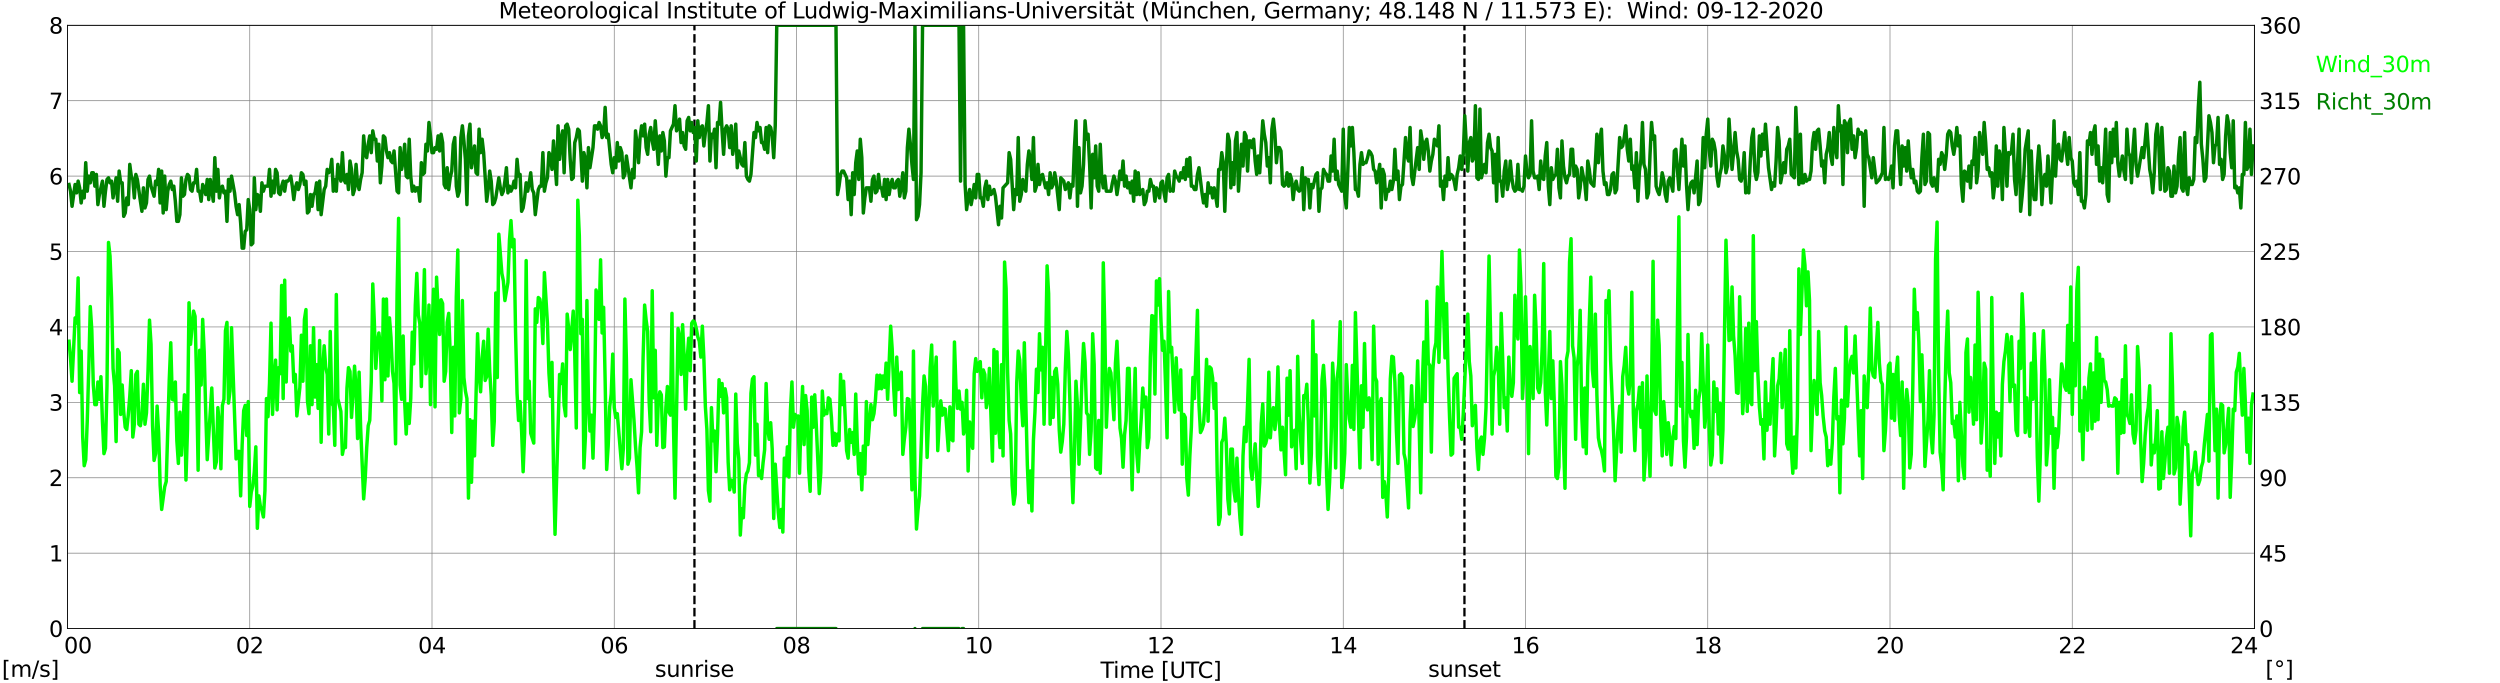 <?xml version="1.0" encoding="utf-8" standalone="no"?>
<!DOCTYPE svg PUBLIC "-//W3C//DTD SVG 1.1//EN"
  "http://www.w3.org/Graphics/SVG/1.1/DTD/svg11.dtd">
<svg xmlns:xlink="http://www.w3.org/1999/xlink" width="1085.4pt" height="296.64pt" viewBox="0 0 1085.4 296.64" xmlns="http://www.w3.org/2000/svg" version="1.1">
 <defs>
  <style type="text/css">*{stroke-linejoin: round; stroke-linecap: butt}</style>
 </defs>
 <g id="figure_1">
  <g id="patch_1">
   <path d="M 0 296.64 
L 1085.4 296.64 
L 1085.4 0 
L 0 0 
z
" style="fill: #ffffff"/>
  </g>
  <g id="axes_1">
   <g id="patch_2">
    <path d="M 29.306 272.909 
L 978.814 272.909 
L 978.814 10.976 
L 29.306 10.976 
z
" style="fill: #ffffff"/>
   </g>
   <g id="patch_3">
    <path d="M 978.814 272.909 
L 978.814 272.909 
L 978.814 10.976 
L 978.814 10.976 
z
" clip-path="url(#pd86c70cd74)" style="fill: #d3d3d3; opacity: 0.25; stroke: #d3d3d3; stroke-linejoin: miter"/>
   </g>
   <g id="matplotlib.axis_1">
    <g id="xtick_1">
     <g id="line2d_1">
      <path d="M 29.306 272.909 
L 29.306 10.976 
" clip-path="url(#pd86c70cd74)" style="fill: none; stroke: #808080; stroke-width: 0.3; stroke-linecap: square"/>
     </g>
     <g id="line2d_2"/>
     <g id="text_1">
      <!--    00 -->
      <g transform="translate(18.733 283.627) scale(0.095 -0.095)">
       <defs>
        <path id="DejaVuSans-20" transform="scale(0.016)"/>
        <path id="DejaVuSans-30" d="M 2034 4250 
Q 1547 4250 1301 3770 
Q 1056 3291 1056 2328 
Q 1056 1369 1301 889 
Q 1547 409 2034 409 
Q 2525 409 2770 889 
Q 3016 1369 3016 2328 
Q 3016 3291 2770 3770 
Q 2525 4250 2034 4250 
z
M 2034 4750 
Q 2819 4750 3233 4129 
Q 3647 3509 3647 2328 
Q 3647 1150 3233 529 
Q 2819 -91 2034 -91 
Q 1250 -91 836 529 
Q 422 1150 422 2328 
Q 422 3509 836 4129 
Q 1250 4750 2034 4750 
z
" transform="scale(0.016)"/>
       </defs>
       <use xlink:href="#DejaVuSans-20"/>
       <use xlink:href="#DejaVuSans-20" transform="translate(31.787 0)"/>
       <use xlink:href="#DejaVuSans-20" transform="translate(63.574 0)"/>
       <use xlink:href="#DejaVuSans-30" transform="translate(95.361 0)"/>
       <use xlink:href="#DejaVuSans-30" transform="translate(158.984 0)"/>
      </g>
     </g>
    </g>
    <g id="xtick_2">
     <g id="line2d_3">
      <path d="M 108.431 272.909 
L 108.431 10.976 
" clip-path="url(#pd86c70cd74)" style="fill: none; stroke: #808080; stroke-width: 0.3; stroke-linecap: square"/>
     </g>
     <g id="line2d_4"/>
     <g id="text_2">
      <!-- 02 -->
      <g transform="translate(102.387 283.627) scale(0.095 -0.095)">
       <defs>
        <path id="DejaVuSans-32" d="M 1228 531 
L 3431 531 
L 3431 0 
L 469 0 
L 469 531 
Q 828 903 1448 1529 
Q 2069 2156 2228 2338 
Q 2531 2678 2651 2914 
Q 2772 3150 2772 3378 
Q 2772 3750 2511 3984 
Q 2250 4219 1831 4219 
Q 1534 4219 1204 4116 
Q 875 4013 500 3803 
L 500 4441 
Q 881 4594 1212 4672 
Q 1544 4750 1819 4750 
Q 2544 4750 2975 4387 
Q 3406 4025 3406 3419 
Q 3406 3131 3298 2873 
Q 3191 2616 2906 2266 
Q 2828 2175 2409 1742 
Q 1991 1309 1228 531 
z
" transform="scale(0.016)"/>
       </defs>
       <use xlink:href="#DejaVuSans-30"/>
       <use xlink:href="#DejaVuSans-32" transform="translate(63.623 0)"/>
      </g>
     </g>
    </g>
    <g id="xtick_3">
     <g id="line2d_5">
      <path d="M 187.557 272.909 
L 187.557 10.976 
" clip-path="url(#pd86c70cd74)" style="fill: none; stroke: #808080; stroke-width: 0.3; stroke-linecap: square"/>
     </g>
     <g id="line2d_6"/>
     <g id="text_3">
      <!-- 04 -->
      <g transform="translate(181.513 283.627) scale(0.095 -0.095)">
       <defs>
        <path id="DejaVuSans-34" d="M 2419 4116 
L 825 1625 
L 2419 1625 
L 2419 4116 
z
M 2253 4666 
L 3047 4666 
L 3047 1625 
L 3713 1625 
L 3713 1100 
L 3047 1100 
L 3047 0 
L 2419 0 
L 2419 1100 
L 313 1100 
L 313 1709 
L 2253 4666 
z
" transform="scale(0.016)"/>
       </defs>
       <use xlink:href="#DejaVuSans-30"/>
       <use xlink:href="#DejaVuSans-34" transform="translate(63.623 0)"/>
      </g>
     </g>
    </g>
    <g id="xtick_4">
     <g id="line2d_7">
      <path d="M 266.683 272.909 
L 266.683 10.976 
" clip-path="url(#pd86c70cd74)" style="fill: none; stroke: #808080; stroke-width: 0.3; stroke-linecap: square"/>
     </g>
     <g id="line2d_8"/>
     <g id="text_4">
      <!-- 06 -->
      <g transform="translate(260.638 283.627) scale(0.095 -0.095)">
       <defs>
        <path id="DejaVuSans-36" d="M 2113 2584 
Q 1688 2584 1439 2293 
Q 1191 2003 1191 1497 
Q 1191 994 1439 701 
Q 1688 409 2113 409 
Q 2538 409 2786 701 
Q 3034 994 3034 1497 
Q 3034 2003 2786 2293 
Q 2538 2584 2113 2584 
z
M 3366 4563 
L 3366 3988 
Q 3128 4100 2886 4159 
Q 2644 4219 2406 4219 
Q 1781 4219 1451 3797 
Q 1122 3375 1075 2522 
Q 1259 2794 1537 2939 
Q 1816 3084 2150 3084 
Q 2853 3084 3261 2657 
Q 3669 2231 3669 1497 
Q 3669 778 3244 343 
Q 2819 -91 2113 -91 
Q 1303 -91 875 529 
Q 447 1150 447 2328 
Q 447 3434 972 4092 
Q 1497 4750 2381 4750 
Q 2619 4750 2861 4703 
Q 3103 4656 3366 4563 
z
" transform="scale(0.016)"/>
       </defs>
       <use xlink:href="#DejaVuSans-30"/>
       <use xlink:href="#DejaVuSans-36" transform="translate(63.623 0)"/>
      </g>
     </g>
    </g>
    <g id="xtick_5">
     <g id="line2d_9">
      <path d="M 345.808 272.909 
L 345.808 10.976 
" clip-path="url(#pd86c70cd74)" style="fill: none; stroke: #808080; stroke-width: 0.3; stroke-linecap: square"/>
     </g>
     <g id="line2d_10"/>
     <g id="text_5">
      <!-- 08 -->
      <g transform="translate(339.764 283.627) scale(0.095 -0.095)">
       <defs>
        <path id="DejaVuSans-38" d="M 2034 2216 
Q 1584 2216 1326 1975 
Q 1069 1734 1069 1313 
Q 1069 891 1326 650 
Q 1584 409 2034 409 
Q 2484 409 2743 651 
Q 3003 894 3003 1313 
Q 3003 1734 2745 1975 
Q 2488 2216 2034 2216 
z
M 1403 2484 
Q 997 2584 770 2862 
Q 544 3141 544 3541 
Q 544 4100 942 4425 
Q 1341 4750 2034 4750 
Q 2731 4750 3128 4425 
Q 3525 4100 3525 3541 
Q 3525 3141 3298 2862 
Q 3072 2584 2669 2484 
Q 3125 2378 3379 2068 
Q 3634 1759 3634 1313 
Q 3634 634 3220 271 
Q 2806 -91 2034 -91 
Q 1263 -91 848 271 
Q 434 634 434 1313 
Q 434 1759 690 2068 
Q 947 2378 1403 2484 
z
M 1172 3481 
Q 1172 3119 1398 2916 
Q 1625 2713 2034 2713 
Q 2441 2713 2670 2916 
Q 2900 3119 2900 3481 
Q 2900 3844 2670 4047 
Q 2441 4250 2034 4250 
Q 1625 4250 1398 4047 
Q 1172 3844 1172 3481 
z
" transform="scale(0.016)"/>
       </defs>
       <use xlink:href="#DejaVuSans-30"/>
       <use xlink:href="#DejaVuSans-38" transform="translate(63.623 0)"/>
      </g>
     </g>
    </g>
    <g id="xtick_6">
     <g id="line2d_11">
      <path d="M 424.934 272.909 
L 424.934 10.976 
" clip-path="url(#pd86c70cd74)" style="fill: none; stroke: #808080; stroke-width: 0.3; stroke-linecap: square"/>
     </g>
     <g id="line2d_12"/>
     <g id="text_6">
      <!-- 10 -->
      <g transform="translate(418.89 283.627) scale(0.095 -0.095)">
       <defs>
        <path id="DejaVuSans-31" d="M 794 531 
L 1825 531 
L 1825 4091 
L 703 3866 
L 703 4441 
L 1819 4666 
L 2450 4666 
L 2450 531 
L 3481 531 
L 3481 0 
L 794 0 
L 794 531 
z
" transform="scale(0.016)"/>
       </defs>
       <use xlink:href="#DejaVuSans-31"/>
       <use xlink:href="#DejaVuSans-30" transform="translate(63.623 0)"/>
      </g>
     </g>
    </g>
    <g id="xtick_7">
     <g id="line2d_13">
      <path d="M 504.06 272.909 
L 504.06 10.976 
" clip-path="url(#pd86c70cd74)" style="fill: none; stroke: #808080; stroke-width: 0.3; stroke-linecap: square"/>
     </g>
     <g id="line2d_14"/>
     <g id="text_7">
      <!-- 12 -->
      <g transform="translate(498.015 283.627) scale(0.095 -0.095)">
       <use xlink:href="#DejaVuSans-31"/>
       <use xlink:href="#DejaVuSans-32" transform="translate(63.623 0)"/>
      </g>
     </g>
    </g>
    <g id="xtick_8">
     <g id="line2d_15">
      <path d="M 583.185 272.909 
L 583.185 10.976 
" clip-path="url(#pd86c70cd74)" style="fill: none; stroke: #808080; stroke-width: 0.3; stroke-linecap: square"/>
     </g>
     <g id="line2d_16"/>
     <g id="text_8">
      <!-- 14 -->
      <g transform="translate(577.141 283.627) scale(0.095 -0.095)">
       <use xlink:href="#DejaVuSans-31"/>
       <use xlink:href="#DejaVuSans-34" transform="translate(63.623 0)"/>
      </g>
     </g>
    </g>
    <g id="xtick_9">
     <g id="line2d_17">
      <path d="M 662.311 272.909 
L 662.311 10.976 
" clip-path="url(#pd86c70cd74)" style="fill: none; stroke: #808080; stroke-width: 0.3; stroke-linecap: square"/>
     </g>
     <g id="line2d_18"/>
     <g id="text_9">
      <!-- 16 -->
      <g transform="translate(656.267 283.627) scale(0.095 -0.095)">
       <use xlink:href="#DejaVuSans-31"/>
       <use xlink:href="#DejaVuSans-36" transform="translate(63.623 0)"/>
      </g>
     </g>
    </g>
    <g id="xtick_10">
     <g id="line2d_19">
      <path d="M 741.437 272.909 
L 741.437 10.976 
" clip-path="url(#pd86c70cd74)" style="fill: none; stroke: #808080; stroke-width: 0.3; stroke-linecap: square"/>
     </g>
     <g id="line2d_20"/>
     <g id="text_10">
      <!-- 18 -->
      <g transform="translate(735.392 283.627) scale(0.095 -0.095)">
       <use xlink:href="#DejaVuSans-31"/>
       <use xlink:href="#DejaVuSans-38" transform="translate(63.623 0)"/>
      </g>
     </g>
    </g>
    <g id="xtick_11">
     <g id="line2d_21">
      <path d="M 820.562 272.909 
L 820.562 10.976 
" clip-path="url(#pd86c70cd74)" style="fill: none; stroke: #808080; stroke-width: 0.3; stroke-linecap: square"/>
     </g>
     <g id="line2d_22"/>
     <g id="text_11">
      <!-- 20 -->
      <g transform="translate(814.518 283.627) scale(0.095 -0.095)">
       <use xlink:href="#DejaVuSans-32"/>
       <use xlink:href="#DejaVuSans-30" transform="translate(63.623 0)"/>
      </g>
     </g>
    </g>
    <g id="xtick_12">
     <g id="line2d_23">
      <path d="M 899.688 272.909 
L 899.688 10.976 
" clip-path="url(#pd86c70cd74)" style="fill: none; stroke: #808080; stroke-width: 0.3; stroke-linecap: square"/>
     </g>
     <g id="line2d_24"/>
     <g id="text_12">
      <!-- 22 -->
      <g transform="translate(893.644 283.627) scale(0.095 -0.095)">
       <use xlink:href="#DejaVuSans-32"/>
       <use xlink:href="#DejaVuSans-32" transform="translate(63.623 0)"/>
      </g>
     </g>
    </g>
    <g id="xtick_13">
     <g id="line2d_25">
      <path d="M 978.814 272.909 
L 978.814 10.976 
" clip-path="url(#pd86c70cd74)" style="fill: none; stroke: #808080; stroke-width: 0.3; stroke-linecap: square"/>
     </g>
     <g id="line2d_26"/>
     <g id="text_13">
      <!-- 24    -->
      <g transform="translate(968.241 283.627) scale(0.095 -0.095)">
       <use xlink:href="#DejaVuSans-32"/>
       <use xlink:href="#DejaVuSans-34" transform="translate(63.623 0)"/>
       <use xlink:href="#DejaVuSans-20" transform="translate(127.246 0)"/>
       <use xlink:href="#DejaVuSans-20" transform="translate(159.033 0)"/>
       <use xlink:href="#DejaVuSans-20" transform="translate(190.82 0)"/>
      </g>
     </g>
    </g>
    <g id="text_14">
     <!-- Time [UTC] -->
     <g transform="translate(477.806 294.322) scale(0.095 -0.095)">
      <defs>
       <path id="DejaVuSans-54" d="M -19 4666 
L 3928 4666 
L 3928 4134 
L 2272 4134 
L 2272 0 
L 1638 0 
L 1638 4134 
L -19 4134 
L -19 4666 
z
" transform="scale(0.016)"/>
       <path id="DejaVuSans-69" d="M 603 3500 
L 1178 3500 
L 1178 0 
L 603 0 
L 603 3500 
z
M 603 4863 
L 1178 4863 
L 1178 4134 
L 603 4134 
L 603 4863 
z
" transform="scale(0.016)"/>
       <path id="DejaVuSans-6d" d="M 3328 2828 
Q 3544 3216 3844 3400 
Q 4144 3584 4550 3584 
Q 5097 3584 5394 3201 
Q 5691 2819 5691 2113 
L 5691 0 
L 5113 0 
L 5113 2094 
Q 5113 2597 4934 2840 
Q 4756 3084 4391 3084 
Q 3944 3084 3684 2787 
Q 3425 2491 3425 1978 
L 3425 0 
L 2847 0 
L 2847 2094 
Q 2847 2600 2669 2842 
Q 2491 3084 2119 3084 
Q 1678 3084 1418 2786 
Q 1159 2488 1159 1978 
L 1159 0 
L 581 0 
L 581 3500 
L 1159 3500 
L 1159 2956 
Q 1356 3278 1631 3431 
Q 1906 3584 2284 3584 
Q 2666 3584 2933 3390 
Q 3200 3197 3328 2828 
z
" transform="scale(0.016)"/>
       <path id="DejaVuSans-65" d="M 3597 1894 
L 3597 1613 
L 953 1613 
Q 991 1019 1311 708 
Q 1631 397 2203 397 
Q 2534 397 2845 478 
Q 3156 559 3463 722 
L 3463 178 
Q 3153 47 2828 -22 
Q 2503 -91 2169 -91 
Q 1331 -91 842 396 
Q 353 884 353 1716 
Q 353 2575 817 3079 
Q 1281 3584 2069 3584 
Q 2775 3584 3186 3129 
Q 3597 2675 3597 1894 
z
M 3022 2063 
Q 3016 2534 2758 2815 
Q 2500 3097 2075 3097 
Q 1594 3097 1305 2825 
Q 1016 2553 972 2059 
L 3022 2063 
z
" transform="scale(0.016)"/>
       <path id="DejaVuSans-5b" d="M 550 4863 
L 1875 4863 
L 1875 4416 
L 1125 4416 
L 1125 -397 
L 1875 -397 
L 1875 -844 
L 550 -844 
L 550 4863 
z
" transform="scale(0.016)"/>
       <path id="DejaVuSans-55" d="M 556 4666 
L 1191 4666 
L 1191 1831 
Q 1191 1081 1462 751 
Q 1734 422 2344 422 
Q 2950 422 3222 751 
Q 3494 1081 3494 1831 
L 3494 4666 
L 4128 4666 
L 4128 1753 
Q 4128 841 3676 375 
Q 3225 -91 2344 -91 
Q 1459 -91 1007 375 
Q 556 841 556 1753 
L 556 4666 
z
" transform="scale(0.016)"/>
       <path id="DejaVuSans-43" d="M 4122 4306 
L 4122 3641 
Q 3803 3938 3442 4084 
Q 3081 4231 2675 4231 
Q 1875 4231 1450 3742 
Q 1025 3253 1025 2328 
Q 1025 1406 1450 917 
Q 1875 428 2675 428 
Q 3081 428 3442 575 
Q 3803 722 4122 1019 
L 4122 359 
Q 3791 134 3420 21 
Q 3050 -91 2638 -91 
Q 1578 -91 968 557 
Q 359 1206 359 2328 
Q 359 3453 968 4101 
Q 1578 4750 2638 4750 
Q 3056 4750 3426 4639 
Q 3797 4528 4122 4306 
z
" transform="scale(0.016)"/>
       <path id="DejaVuSans-5d" d="M 1947 4863 
L 1947 -844 
L 622 -844 
L 622 -397 
L 1369 -397 
L 1369 4416 
L 622 4416 
L 622 4863 
L 1947 4863 
z
" transform="scale(0.016)"/>
      </defs>
      <use xlink:href="#DejaVuSans-54"/>
      <use xlink:href="#DejaVuSans-69" transform="translate(57.959 0)"/>
      <use xlink:href="#DejaVuSans-6d" transform="translate(85.742 0)"/>
      <use xlink:href="#DejaVuSans-65" transform="translate(183.154 0)"/>
      <use xlink:href="#DejaVuSans-20" transform="translate(244.678 0)"/>
      <use xlink:href="#DejaVuSans-5b" transform="translate(276.465 0)"/>
      <use xlink:href="#DejaVuSans-55" transform="translate(315.479 0)"/>
      <use xlink:href="#DejaVuSans-54" transform="translate(388.672 0)"/>
      <use xlink:href="#DejaVuSans-43" transform="translate(443.881 0)"/>
      <use xlink:href="#DejaVuSans-5d" transform="translate(513.705 0)"/>
     </g>
    </g>
   </g>
   <g id="matplotlib.axis_2">
    <g id="ytick_1">
     <g id="line2d_27">
      <path d="M 29.306 272.909 
L 978.814 272.909 
" clip-path="url(#pd86c70cd74)" style="fill: none; stroke: #808080; stroke-width: 0.3; stroke-linecap: square"/>
     </g>
     <g id="line2d_28"/>
     <g id="text_15">
      <!-- 0 -->
      <g transform="translate(21.261 276.518) scale(0.095 -0.095)">
       <use xlink:href="#DejaVuSans-30"/>
      </g>
     </g>
    </g>
    <g id="ytick_2">
     <g id="line2d_29">
      <path d="M 29.306 240.167 
L 978.814 240.167 
" clip-path="url(#pd86c70cd74)" style="fill: none; stroke: #808080; stroke-width: 0.3; stroke-linecap: square"/>
     </g>
     <g id="line2d_30"/>
     <g id="text_16">
      <!-- 1 -->
      <g transform="translate(21.261 243.776) scale(0.095 -0.095)">
       <use xlink:href="#DejaVuSans-31"/>
      </g>
     </g>
    </g>
    <g id="ytick_3">
     <g id="line2d_31">
      <path d="M 29.306 207.426 
L 978.814 207.426 
" clip-path="url(#pd86c70cd74)" style="fill: none; stroke: #808080; stroke-width: 0.3; stroke-linecap: square"/>
     </g>
     <g id="line2d_32"/>
     <g id="text_17">
      <!-- 2 -->
      <g transform="translate(21.261 211.035) scale(0.095 -0.095)">
       <use xlink:href="#DejaVuSans-32"/>
      </g>
     </g>
    </g>
    <g id="ytick_4">
     <g id="line2d_33">
      <path d="M 29.306 174.684 
L 978.814 174.684 
" clip-path="url(#pd86c70cd74)" style="fill: none; stroke: #808080; stroke-width: 0.3; stroke-linecap: square"/>
     </g>
     <g id="line2d_34"/>
     <g id="text_18">
      <!-- 3 -->
      <g transform="translate(21.261 178.293) scale(0.095 -0.095)">
       <defs>
        <path id="DejaVuSans-33" d="M 2597 2516 
Q 3050 2419 3304 2112 
Q 3559 1806 3559 1356 
Q 3559 666 3084 287 
Q 2609 -91 1734 -91 
Q 1441 -91 1130 -33 
Q 819 25 488 141 
L 488 750 
Q 750 597 1062 519 
Q 1375 441 1716 441 
Q 2309 441 2620 675 
Q 2931 909 2931 1356 
Q 2931 1769 2642 2001 
Q 2353 2234 1838 2234 
L 1294 2234 
L 1294 2753 
L 1863 2753 
Q 2328 2753 2575 2939 
Q 2822 3125 2822 3475 
Q 2822 3834 2567 4026 
Q 2313 4219 1838 4219 
Q 1578 4219 1281 4162 
Q 984 4106 628 3988 
L 628 4550 
Q 988 4650 1302 4700 
Q 1616 4750 1894 4750 
Q 2613 4750 3031 4423 
Q 3450 4097 3450 3541 
Q 3450 3153 3228 2886 
Q 3006 2619 2597 2516 
z
" transform="scale(0.016)"/>
       </defs>
       <use xlink:href="#DejaVuSans-33"/>
      </g>
     </g>
    </g>
    <g id="ytick_5">
     <g id="line2d_35">
      <path d="M 29.306 141.942 
L 978.814 141.942 
" clip-path="url(#pd86c70cd74)" style="fill: none; stroke: #808080; stroke-width: 0.3; stroke-linecap: square"/>
     </g>
     <g id="line2d_36"/>
     <g id="text_19">
      <!-- 4 -->
      <g transform="translate(21.261 145.551) scale(0.095 -0.095)">
       <use xlink:href="#DejaVuSans-34"/>
      </g>
     </g>
    </g>
    <g id="ytick_6">
     <g id="line2d_37">
      <path d="M 29.306 109.201 
L 978.814 109.201 
" clip-path="url(#pd86c70cd74)" style="fill: none; stroke: #808080; stroke-width: 0.3; stroke-linecap: square"/>
     </g>
     <g id="line2d_38"/>
     <g id="text_20">
      <!-- 5 -->
      <g transform="translate(21.261 112.81) scale(0.095 -0.095)">
       <defs>
        <path id="DejaVuSans-35" d="M 691 4666 
L 3169 4666 
L 3169 4134 
L 1269 4134 
L 1269 2991 
Q 1406 3038 1543 3061 
Q 1681 3084 1819 3084 
Q 2600 3084 3056 2656 
Q 3513 2228 3513 1497 
Q 3513 744 3044 326 
Q 2575 -91 1722 -91 
Q 1428 -91 1123 -41 
Q 819 9 494 109 
L 494 744 
Q 775 591 1075 516 
Q 1375 441 1709 441 
Q 2250 441 2565 725 
Q 2881 1009 2881 1497 
Q 2881 1984 2565 2268 
Q 2250 2553 1709 2553 
Q 1456 2553 1204 2497 
Q 953 2441 691 2322 
L 691 4666 
z
" transform="scale(0.016)"/>
       </defs>
       <use xlink:href="#DejaVuSans-35"/>
      </g>
     </g>
    </g>
    <g id="ytick_7">
     <g id="line2d_39">
      <path d="M 29.306 76.459 
L 978.814 76.459 
" clip-path="url(#pd86c70cd74)" style="fill: none; stroke: #808080; stroke-width: 0.3; stroke-linecap: square"/>
     </g>
     <g id="line2d_40"/>
     <g id="text_21">
      <!-- 6 -->
      <g transform="translate(21.261 80.068) scale(0.095 -0.095)">
       <use xlink:href="#DejaVuSans-36"/>
      </g>
     </g>
    </g>
    <g id="ytick_8">
     <g id="line2d_41">
      <path d="M 29.306 43.717 
L 978.814 43.717 
" clip-path="url(#pd86c70cd74)" style="fill: none; stroke: #808080; stroke-width: 0.3; stroke-linecap: square"/>
     </g>
     <g id="line2d_42"/>
     <g id="text_22">
      <!-- 7 -->
      <g transform="translate(21.261 47.327) scale(0.095 -0.095)">
       <defs>
        <path id="DejaVuSans-37" d="M 525 4666 
L 3525 4666 
L 3525 4397 
L 1831 0 
L 1172 0 
L 2766 4134 
L 525 4134 
L 525 4666 
z
" transform="scale(0.016)"/>
       </defs>
       <use xlink:href="#DejaVuSans-37"/>
      </g>
     </g>
    </g>
    <g id="ytick_9">
     <g id="line2d_43">
      <path d="M 29.306 10.976 
L 978.814 10.976 
" clip-path="url(#pd86c70cd74)" style="fill: none; stroke: #808080; stroke-width: 0.3; stroke-linecap: square"/>
     </g>
     <g id="line2d_44"/>
     <g id="text_23">
      <!-- 8 -->
      <g transform="translate(21.261 14.585) scale(0.095 -0.095)">
       <use xlink:href="#DejaVuSans-38"/>
      </g>
     </g>
    </g>
   </g>
   <g id="line2d_45">
    <path d="M 301.498 272.909 
L 301.498 10.976 
" clip-path="url(#pd86c70cd74)" style="fill: none; stroke-dasharray: 3.7,1.6; stroke-dashoffset: 0; stroke: #000000"/>
   </g>
   <g id="line2d_46">
    <path d="M 635.804 272.909 
L 635.804 10.976 
" clip-path="url(#pd86c70cd74)" style="fill: none; stroke-dasharray: 3.7,1.6; stroke-dashoffset: 0; stroke: #000000"/>
   </g>
   <g id="line2d_47">
    <path d="M 29.965 148.163 
L 30.625 155.694 
L 31.284 165.516 
L 32.603 138.013 
L 33.262 140.305 
L 33.921 120.66 
L 34.581 170.427 
L 35.24 152.42 
L 35.9 189.745 
L 36.559 202.187 
L 37.218 199.568 
L 37.878 182.869 
L 38.537 159.95 
L 39.197 133.102 
L 39.856 143.252 
L 40.515 167.153 
L 41.175 175.666 
L 41.834 175.666 
L 42.493 165.844 
L 43.153 173.374 
L 43.812 163.552 
L 44.472 182.869 
L 45.131 196.948 
L 45.79 194.656 
L 46.45 167.481 
L 47.109 105.272 
L 47.768 111.165 
L 48.428 129.173 
L 49.087 159.95 
L 49.747 167.481 
L 50.406 191.71 
L 51.065 151.765 
L 51.725 153.074 
L 52.384 179.923 
L 53.043 167.153 
L 53.703 178.613 
L 54.362 185.489 
L 55.022 186.471 
L 55.681 180.25 
L 56.34 172.065 
L 57 160.932 
L 57.659 189.745 
L 58.319 184.179 
L 58.978 162.569 
L 59.637 161.26 
L 60.297 184.179 
L 60.956 184.834 
L 61.615 180.25 
L 62.275 166.826 
L 62.934 184.179 
L 63.594 179.268 
L 64.253 161.26 
L 64.912 138.995 
L 65.572 149.473 
L 66.231 184.834 
L 66.89 199.895 
L 67.55 196.948 
L 68.209 176.321 
L 68.869 187.781 
L 69.528 210.7 
L 70.187 221.177 
L 71.506 211.355 
L 72.166 209.063 
L 73.484 164.861 
L 74.144 148.818 
L 74.803 173.374 
L 75.462 173.702 
L 76.122 165.844 
L 76.781 191.382 
L 77.441 201.205 
L 78.1 178.94 
L 78.759 197.603 
L 80.078 171.41 
L 80.737 208.408 
L 81.397 186.471 
L 82.056 131.465 
L 82.716 149.473 
L 84.034 135.066 
L 84.694 137.358 
L 85.353 165.189 
L 86.013 204.151 
L 86.672 152.092 
L 87.331 167.153 
L 87.991 138.668 
L 88.65 152.747 
L 89.309 178.613 
L 89.969 199.568 
L 91.947 168.463 
L 93.266 203.169 
L 93.925 200.55 
L 94.584 176.976 
L 95.244 184.179 
L 95.903 203.497 
L 96.563 175.994 
L 97.222 173.374 
L 97.881 143.579 
L 98.541 139.978 
L 99.2 175.011 
L 99.86 169.773 
L 100.519 142.27 
L 102.497 199.24 
L 103.156 195.966 
L 103.816 195.966 
L 104.475 215.284 
L 105.135 193.019 
L 105.794 178.285 
L 106.453 175.994 
L 107.113 189.09 
L 107.772 174.356 
L 108.431 219.867 
L 109.091 213.646 
L 109.75 211.027 
L 110.41 204.806 
L 111.069 194.001 
L 111.728 229.362 
L 112.388 215.284 
L 113.047 219.867 
L 113.707 221.504 
L 114.366 224.451 
L 115.025 212.992 
L 115.685 173.047 
L 116.344 180.905 
L 117.003 166.498 
L 117.663 140.305 
L 118.322 179.923 
L 118.982 165.189 
L 119.641 156.349 
L 120.3 177.958 
L 120.96 159.623 
L 121.619 162.242 
L 122.278 123.934 
L 122.938 173.047 
L 123.597 121.642 
L 124.257 165.844 
L 124.916 138.995 
L 125.575 138.013 
L 126.235 152.42 
L 126.894 150.128 
L 127.553 165.844 
L 128.213 162.569 
L 128.872 180.577 
L 130.191 168.136 
L 130.85 145.544 
L 131.51 165.516 
L 132.169 138.668 
L 132.829 134.412 
L 133.488 174.029 
L 134.147 179.595 
L 134.807 150.128 
L 135.466 175.666 
L 136.125 142.27 
L 136.785 172.392 
L 137.444 158.313 
L 138.104 177.303 
L 138.763 147.836 
L 139.422 192.037 
L 140.082 160.605 
L 140.741 150.128 
L 141.4 159.295 
L 142.06 162.569 
L 142.719 188.435 
L 143.379 143.907 
L 144.038 175.011 
L 144.697 176.321 
L 145.357 193.347 
L 146.016 127.863 
L 146.676 173.047 
L 147.994 178.613 
L 148.654 197.276 
L 149.313 193.674 
L 149.972 194.329 
L 150.632 168.463 
L 151.291 159.623 
L 151.951 161.26 
L 152.61 181.232 
L 153.269 171.082 
L 153.929 158.968 
L 154.588 168.463 
L 155.247 190.4 
L 155.907 161.587 
L 156.566 185.489 
L 157.885 216.593 
L 158.544 208.08 
L 159.204 194.329 
L 159.863 184.834 
L 160.523 182.542 
L 161.182 165.844 
L 161.841 123.28 
L 162.501 139.323 
L 163.16 159.95 
L 163.819 149.145 
L 164.479 144.562 
L 165.138 149.8 
L 165.798 174.029 
L 166.457 129.828 
L 167.116 164.861 
L 167.776 129.828 
L 168.435 163.224 
L 169.094 138.013 
L 169.754 146.526 
L 170.413 161.26 
L 171.073 166.498 
L 171.732 192.692 
L 172.391 127.536 
L 173.051 94.794 
L 173.71 167.153 
L 174.37 173.374 
L 175.029 145.871 
L 175.688 174.356 
L 176.348 188.435 
L 177.007 175.339 
L 177.666 183.852 
L 178.326 173.047 
L 178.985 144.234 
L 179.645 157.986 
L 180.304 132.447 
L 180.963 118.696 
L 181.623 136.704 
L 182.282 140.633 
L 182.941 167.808 
L 184.26 117.059 
L 184.92 162.242 
L 185.579 153.729 
L 186.238 132.447 
L 186.898 175.666 
L 187.557 145.216 
L 188.216 125.571 
L 188.876 176.648 
L 189.535 120.333 
L 190.195 134.084 
L 190.854 145.216 
L 191.513 130.155 
L 192.173 131.792 
L 192.832 165.516 
L 193.492 161.26 
L 194.151 139.978 
L 194.81 136.049 
L 195.47 153.729 
L 196.129 187.781 
L 196.788 150.782 
L 197.448 180.577 
L 198.107 128.846 
L 198.767 108.546 
L 199.426 179.268 
L 200.085 173.374 
L 200.745 130.483 
L 201.404 163.879 
L 202.063 169.773 
L 202.723 173.047 
L 203.382 216.266 
L 204.042 182.214 
L 204.701 209.39 
L 205.36 182.869 
L 206.02 197.93 
L 207.339 144.889 
L 207.998 162.242 
L 208.657 170.1 
L 209.317 155.366 
L 209.976 148.163 
L 210.635 165.189 
L 211.295 163.552 
L 211.954 142.924 
L 212.614 161.26 
L 213.273 171.737 
L 213.932 193.347 
L 214.592 182.869 
L 215.251 127.209 
L 215.91 163.879 
L 216.57 101.67 
L 217.889 118.696 
L 218.548 121.97 
L 219.207 130.483 
L 220.526 122.625 
L 221.186 104.289 
L 221.845 95.777 
L 222.504 107.236 
L 223.164 103.962 
L 223.823 143.907 
L 224.482 170.755 
L 225.142 182.542 
L 225.801 174.356 
L 226.461 187.126 
L 227.12 204.806 
L 227.779 187.781 
L 228.439 113.13 
L 229.098 173.047 
L 229.757 165.516 
L 230.417 188.108 
L 231.736 192.364 
L 232.395 134.084 
L 233.054 139.978 
L 233.714 129.173 
L 234.373 129.828 
L 235.033 134.412 
L 235.692 149.145 
L 236.351 118.368 
L 237.67 140.305 
L 238.329 161.915 
L 238.989 172.065 
L 239.648 157.331 
L 240.308 203.169 
L 240.967 231.982 
L 242.945 162.569 
L 243.604 166.498 
L 244.264 157.986 
L 244.923 175.994 
L 245.583 180.577 
L 246.242 136.376 
L 246.901 142.597 
L 247.561 151.765 
L 248.88 135.066 
L 249.539 154.057 
L 250.198 185.816 
L 250.858 86.936 
L 251.517 102.325 
L 252.176 144.889 
L 252.836 138.668 
L 253.495 203.169 
L 254.155 189.418 
L 254.814 130.483 
L 255.473 173.374 
L 256.133 187.126 
L 256.792 180.25 
L 257.451 198.913 
L 258.111 175.994 
L 258.77 125.899 
L 259.43 128.518 
L 260.089 138.668 
L 260.748 112.802 
L 261.408 144.562 
L 262.067 133.429 
L 262.726 165.189 
L 263.386 203.824 
L 264.045 193.674 
L 264.705 176.648 
L 265.364 171.082 
L 266.023 153.729 
L 266.683 176.976 
L 267.342 181.232 
L 268.002 179.595 
L 269.98 203.497 
L 270.639 194.656 
L 271.298 129.828 
L 271.958 156.349 
L 272.617 201.532 
L 273.277 198.913 
L 273.936 164.861 
L 275.255 182.542 
L 275.914 193.674 
L 276.573 202.514 
L 277.233 213.974 
L 277.892 194.329 
L 278.552 187.453 
L 279.211 155.039 
L 279.87 132.447 
L 280.53 138.995 
L 281.189 143.907 
L 281.849 174.684 
L 282.508 187.453 
L 283.167 126.226 
L 283.827 172.719 
L 284.486 152.092 
L 285.145 193.347 
L 285.805 174.356 
L 286.464 170.1 
L 287.124 171.41 
L 287.783 194.329 
L 288.442 194.001 
L 289.102 176.648 
L 289.761 167.808 
L 290.42 178.94 
L 291.08 180.25 
L 291.739 136.049 
L 292.399 185.161 
L 293.058 216.266 
L 294.377 142.597 
L 295.036 146.526 
L 295.696 162.569 
L 296.355 140.96 
L 297.014 154.711 
L 297.674 177.631 
L 298.333 156.021 
L 298.992 146.853 
L 299.652 160.932 
L 300.311 140.305 
L 300.971 139.323 
L 301.63 139.978 
L 302.289 142.597 
L 302.949 146.199 
L 303.608 148.163 
L 304.267 155.039 
L 304.927 141.615 
L 305.586 155.366 
L 306.246 176.648 
L 306.905 186.471 
L 307.564 212.992 
L 308.224 217.575 
L 308.883 176.976 
L 309.543 191.382 
L 310.202 187.126 
L 310.861 204.806 
L 311.521 188.763 
L 312.18 164.861 
L 312.839 172.065 
L 313.499 166.498 
L 314.158 179.268 
L 314.818 168.79 
L 315.477 172.719 
L 316.136 200.55 
L 316.796 212.664 
L 317.455 208.408 
L 318.114 209.063 
L 318.774 213.646 
L 319.433 171.082 
L 320.093 192.364 
L 320.752 199.24 
L 321.411 232.309 
L 322.071 220.85 
L 322.73 224.779 
L 323.39 210.7 
L 324.049 205.788 
L 324.708 204.479 
L 325.368 200.877 
L 326.027 170.755 
L 326.686 164.534 
L 327.346 163.552 
L 328.005 197.603 
L 328.665 184.179 
L 329.324 206.443 
L 329.983 204.479 
L 330.643 207.753 
L 331.302 200.877 
L 331.961 195.311 
L 332.621 166.498 
L 333.28 185.816 
L 333.94 190.727 
L 334.599 183.524 
L 335.258 194.984 
L 335.918 225.106 
L 336.577 201.532 
L 337.896 222.487 
L 338.555 229.035 
L 339.215 221.177 
L 339.874 231 
L 340.533 198.913 
L 341.193 206.443 
L 341.852 194.001 
L 342.512 207.098 
L 343.171 178.285 
L 343.83 165.844 
L 344.49 185.489 
L 345.149 179.923 
L 345.808 181.232 
L 346.468 180.577 
L 347.127 205.461 
L 347.787 182.214 
L 348.446 167.808 
L 349.105 193.019 
L 349.765 171.737 
L 350.424 178.285 
L 351.083 203.497 
L 351.743 213.319 
L 352.402 172.392 
L 353.062 185.489 
L 353.721 171.41 
L 354.38 184.179 
L 355.699 214.301 
L 356.359 205.134 
L 357.018 169.773 
L 357.677 180.25 
L 358.337 178.285 
L 358.996 179.595 
L 359.655 172.719 
L 360.315 173.374 
L 360.974 181.232 
L 361.634 193.347 
L 362.293 188.108 
L 362.952 193.347 
L 363.612 188.435 
L 364.271 191.382 
L 364.93 162.569 
L 365.59 175.666 
L 366.249 165.516 
L 367.568 195.639 
L 368.227 198.913 
L 368.887 186.471 
L 369.546 192.037 
L 370.206 187.781 
L 370.865 197.276 
L 371.524 171.082 
L 372.184 191.71 
L 372.843 205.788 
L 373.502 196.948 
L 374.162 212.664 
L 374.821 193.674 
L 375.481 205.788 
L 376.14 174.356 
L 376.799 193.019 
L 378.118 175.666 
L 378.777 182.214 
L 379.437 179.595 
L 380.096 173.374 
L 380.756 162.897 
L 381.415 168.79 
L 382.074 162.897 
L 382.734 168.79 
L 383.393 163.224 
L 384.053 168.136 
L 384.712 157.658 
L 385.371 173.374 
L 386.69 141.615 
L 387.349 151.437 
L 388.009 168.463 
L 388.668 180.25 
L 389.328 155.039 
L 389.987 169.118 
L 390.646 164.534 
L 391.306 161.587 
L 391.965 197.276 
L 392.624 190.727 
L 393.284 185.489 
L 393.943 173.047 
L 394.603 173.374 
L 395.262 188.435 
L 395.921 212.664 
L 396.581 152.42 
L 397.24 207.098 
L 397.899 229.69 
L 398.559 221.504 
L 399.218 215.284 
L 400.537 175.666 
L 401.196 163.224 
L 401.856 167.808 
L 402.515 198.585 
L 403.175 182.214 
L 403.834 159.623 
L 404.493 149.8 
L 405.153 176.321 
L 406.471 155.039 
L 407.131 195.639 
L 407.79 183.524 
L 408.45 174.029 
L 409.109 180.25 
L 409.768 177.303 
L 410.428 177.631 
L 411.746 195.639 
L 412.406 176.648 
L 413.065 190.727 
L 413.725 191.382 
L 414.384 148.491 
L 415.043 167.808 
L 415.703 177.303 
L 416.362 169.773 
L 417.022 177.631 
L 417.681 174.684 
L 418.34 188.435 
L 419 186.143 
L 419.659 169.445 
L 420.318 204.479 
L 420.978 183.197 
L 421.637 191.71 
L 422.297 194.656 
L 422.956 162.242 
L 423.615 155.694 
L 424.275 161.26 
L 424.934 157.658 
L 425.593 157.003 
L 426.253 172.719 
L 426.912 160.605 
L 427.572 162.569 
L 428.231 176.976 
L 428.89 173.374 
L 429.55 159.95 
L 430.869 200.222 
L 431.528 151.765 
L 432.187 188.108 
L 432.847 152.747 
L 433.506 183.524 
L 434.165 194.329 
L 434.825 158.313 
L 435.484 197.93 
L 436.144 113.784 
L 436.803 125.244 
L 437.462 161.587 
L 438.122 182.542 
L 438.781 188.435 
L 439.44 210.7 
L 440.1 218.885 
L 440.759 214.629 
L 441.419 166.171 
L 442.078 152.42 
L 442.737 156.349 
L 443.397 174.029 
L 444.056 184.834 
L 444.716 148.818 
L 446.034 201.859 
L 446.694 218.23 
L 447.353 204.479 
L 448.012 221.832 
L 448.672 191.055 
L 449.331 178.94 
L 449.991 160.278 
L 450.65 170.427 
L 451.309 144.889 
L 451.969 160.605 
L 452.628 150.782 
L 453.287 184.179 
L 453.947 153.402 
L 454.606 115.422 
L 455.266 127.536 
L 455.925 184.179 
L 456.584 163.879 
L 457.244 181.232 
L 457.903 161.26 
L 458.563 159.95 
L 459.222 166.826 
L 459.881 186.798 
L 460.541 196.293 
L 461.2 191.71 
L 461.859 184.179 
L 462.519 159.95 
L 463.178 143.907 
L 463.838 153.729 
L 464.497 174.029 
L 465.156 201.205 
L 465.816 218.23 
L 466.475 197.603 
L 467.134 165.516 
L 467.794 176.321 
L 468.453 201.532 
L 469.113 184.179 
L 469.772 163.879 
L 470.431 149.145 
L 471.091 157.331 
L 471.75 179.268 
L 472.409 180.25 
L 473.069 197.276 
L 473.728 187.126 
L 474.388 144.889 
L 475.047 158.313 
L 475.706 203.169 
L 476.366 203.824 
L 477.025 182.542 
L 477.685 205.461 
L 478.344 184.179 
L 479.003 114.112 
L 479.663 142.924 
L 480.322 185.489 
L 480.981 169.773 
L 481.641 159.95 
L 482.3 161.915 
L 483.619 182.214 
L 484.278 157.658 
L 484.938 148.163 
L 485.597 163.879 
L 486.256 185.816 
L 486.916 190.4 
L 487.575 202.842 
L 488.235 188.763 
L 488.894 182.542 
L 489.553 159.95 
L 490.213 159.95 
L 491.532 212.664 
L 492.191 179.923 
L 492.85 159.95 
L 493.51 196.621 
L 494.169 204.806 
L 494.828 191.71 
L 495.488 181.56 
L 496.147 168.463 
L 496.807 176.648 
L 497.466 172.392 
L 498.125 194.329 
L 498.785 190.072 
L 499.444 155.039 
L 500.103 137.031 
L 500.763 137.358 
L 501.422 171.082 
L 502.082 121.97 
L 502.741 132.447 
L 503.4 120.988 
L 504.06 139.65 
L 504.719 152.092 
L 505.379 148.163 
L 506.038 167.481 
L 506.697 190.072 
L 507.357 126.554 
L 508.016 152.747 
L 508.675 150.782 
L 509.994 178.94 
L 510.654 155.366 
L 511.313 169.773 
L 511.972 177.958 
L 512.632 160.605 
L 513.291 201.532 
L 513.95 179.923 
L 514.61 181.232 
L 515.269 207.753 
L 515.929 214.956 
L 516.588 197.93 
L 517.247 185.489 
L 517.907 163.879 
L 518.566 173.047 
L 519.885 134.739 
L 520.544 175.666 
L 521.204 187.781 
L 521.863 186.471 
L 522.522 184.179 
L 523.182 174.029 
L 523.841 156.021 
L 524.501 182.869 
L 525.16 159.295 
L 525.819 159.95 
L 526.479 164.207 
L 527.138 177.303 
L 527.797 166.498 
L 528.457 205.134 
L 529.116 227.725 
L 529.776 224.451 
L 530.435 192.037 
L 531.094 190.4 
L 531.754 181.56 
L 532.413 193.019 
L 533.073 216.593 
L 533.732 223.142 
L 534.391 194.984 
L 535.051 194.984 
L 535.71 212.992 
L 536.369 217.575 
L 537.029 198.913 
L 537.688 214.956 
L 538.348 225.106 
L 539.007 231.982 
L 539.666 197.93 
L 540.326 185.489 
L 540.985 191.71 
L 541.644 175.339 
L 542.304 156.021 
L 542.963 202.842 
L 543.623 208.08 
L 544.941 192.692 
L 546.26 219.867 
L 546.919 209.39 
L 547.579 183.852 
L 548.238 175.339 
L 548.898 193.674 
L 549.557 192.364 
L 550.216 189.418 
L 550.876 161.587 
L 551.535 190.072 
L 552.195 180.905 
L 552.854 176.976 
L 553.513 186.471 
L 554.173 180.25 
L 554.832 159.295 
L 555.491 183.852 
L 556.151 195.311 
L 556.81 185.489 
L 558.129 206.116 
L 558.788 164.207 
L 559.448 180.25 
L 560.107 160.932 
L 560.766 194.001 
L 562.085 186.798 
L 562.745 203.497 
L 563.404 154.711 
L 564.063 179.923 
L 564.723 191.71 
L 565.382 201.205 
L 566.042 171.737 
L 566.701 172.719 
L 567.36 166.826 
L 568.02 182.869 
L 568.679 209.717 
L 569.338 196.948 
L 569.998 139.323 
L 570.657 180.577 
L 571.317 154.057 
L 571.976 198.258 
L 572.635 210.372 
L 573.295 197.276 
L 573.954 165.189 
L 574.613 158.64 
L 575.273 169.118 
L 575.932 205.461 
L 576.592 221.177 
L 577.251 209.39 
L 577.91 191.71 
L 578.57 157.658 
L 579.229 170.1 
L 579.889 203.169 
L 580.548 164.207 
L 581.207 158.313 
L 581.867 139.65 
L 582.526 211.682 
L 583.185 207.426 
L 583.845 196.948 
L 584.504 158.313 
L 585.164 173.374 
L 585.823 181.887 
L 586.482 185.489 
L 587.142 158.64 
L 587.801 186.471 
L 588.46 135.721 
L 590.439 203.169 
L 591.098 167.481 
L 591.757 185.489 
L 592.417 149.145 
L 593.076 175.666 
L 593.736 177.958 
L 594.395 172.719 
L 595.054 177.303 
L 595.714 199.568 
L 596.373 141.615 
L 597.032 163.879 
L 597.692 165.516 
L 598.351 201.532 
L 599.011 175.339 
L 599.67 173.047 
L 600.329 215.938 
L 600.989 209.063 
L 601.648 213.974 
L 602.307 224.451 
L 602.967 204.479 
L 603.626 164.534 
L 604.286 154.711 
L 604.945 155.039 
L 605.604 165.844 
L 606.264 187.126 
L 606.923 201.205 
L 607.582 162.897 
L 608.242 162.242 
L 608.901 163.552 
L 609.561 196.948 
L 610.22 199.895 
L 611.539 220.522 
L 612.198 183.197 
L 612.858 167.481 
L 613.517 185.161 
L 614.176 181.887 
L 614.836 176.976 
L 615.495 156.676 
L 616.814 213.974 
L 617.473 168.79 
L 618.133 148.491 
L 618.792 174.356 
L 619.451 130.81 
L 620.111 157.658 
L 620.77 158.64 
L 621.429 196.293 
L 622.089 160.605 
L 622.748 152.092 
L 623.408 148.818 
L 624.067 124.589 
L 624.726 157.331 
L 626.045 109.201 
L 626.705 134.739 
L 627.364 155.366 
L 628.023 131.792 
L 628.683 161.26 
L 629.342 181.232 
L 630.001 197.603 
L 630.661 196.948 
L 631.32 164.207 
L 632.639 162.242 
L 633.298 185.489 
L 633.958 185.489 
L 634.617 190.727 
L 635.276 179.923 
L 637.255 136.376 
L 637.914 157.003 
L 638.573 163.224 
L 639.233 184.834 
L 639.892 178.94 
L 640.552 175.994 
L 641.211 194.656 
L 641.87 203.824 
L 642.53 191.382 
L 643.189 189.745 
L 643.848 197.276 
L 644.508 190.4 
L 645.167 176.976 
L 646.486 111.165 
L 647.145 145.216 
L 647.805 188.435 
L 648.464 163.224 
L 649.123 160.278 
L 649.783 150.782 
L 650.442 156.676 
L 651.102 184.179 
L 651.761 136.049 
L 653.08 176.976 
L 653.739 172.719 
L 654.399 187.126 
L 655.058 155.039 
L 655.717 167.808 
L 656.377 172.065 
L 657.036 166.171 
L 657.695 128.191 
L 658.355 141.615 
L 659.014 147.181 
L 659.674 108.546 
L 660.333 124.262 
L 660.992 173.047 
L 661.652 160.932 
L 662.311 128.846 
L 662.97 156.676 
L 663.63 196.948 
L 664.289 150.455 
L 664.949 158.64 
L 665.608 173.047 
L 666.267 128.191 
L 666.927 143.252 
L 667.586 168.463 
L 668.246 170.427 
L 668.905 166.171 
L 669.564 150.455 
L 670.224 114.439 
L 670.883 169.445 
L 671.542 184.506 
L 672.861 143.907 
L 673.521 173.047 
L 674.18 156.676 
L 674.839 175.994 
L 675.499 206.771 
L 676.158 207.753 
L 676.817 202.842 
L 677.477 157.003 
L 678.136 167.153 
L 678.796 192.037 
L 679.455 212.009 
L 680.114 156.021 
L 680.774 152.42 
L 681.433 113.784 
L 682.092 103.635 
L 682.752 150.128 
L 683.411 155.366 
L 684.071 190.727 
L 684.73 158.968 
L 685.389 153.402 
L 686.049 134.739 
L 686.708 179.923 
L 687.368 194.001 
L 688.027 168.463 
L 688.686 196.948 
L 689.346 158.968 
L 690.664 120.333 
L 691.324 160.278 
L 691.983 167.808 
L 692.643 136.376 
L 693.302 171.41 
L 693.961 190.072 
L 694.621 193.674 
L 695.28 195.639 
L 695.939 198.913 
L 696.599 204.479 
L 697.258 130.483 
L 697.918 135.721 
L 698.577 126.226 
L 699.236 156.021 
L 700.555 187.781 
L 701.215 208.735 
L 701.874 195.639 
L 702.533 184.834 
L 703.193 176.321 
L 703.852 196.293 
L 704.511 163.552 
L 705.171 158.64 
L 705.83 150.782 
L 706.49 167.153 
L 707.149 171.082 
L 707.808 163.879 
L 708.468 126.881 
L 709.127 179.268 
L 709.786 195.639 
L 710.446 178.285 
L 711.105 175.666 
L 711.765 168.136 
L 712.424 185.489 
L 713.083 166.171 
L 713.743 208.408 
L 714.402 197.93 
L 715.062 163.224 
L 715.721 189.745 
L 716.38 206.771 
L 717.04 168.79 
L 717.699 113.457 
L 718.358 178.285 
L 719.018 179.923 
L 719.677 138.995 
L 720.337 149.8 
L 720.996 181.56 
L 721.655 197.93 
L 722.315 174.356 
L 722.974 184.506 
L 723.633 197.276 
L 724.293 183.524 
L 724.952 190.4 
L 725.612 201.859 
L 726.271 190.4 
L 726.93 185.161 
L 727.59 190.4 
L 728.909 94.139 
L 729.568 176.321 
L 730.227 157.331 
L 730.887 191.382 
L 731.546 202.842 
L 732.205 189.745 
L 732.865 145.216 
L 733.524 177.303 
L 734.184 180.905 
L 734.843 178.613 
L 735.502 194.656 
L 736.162 169.445 
L 736.821 193.019 
L 737.48 173.702 
L 738.14 169.445 
L 738.799 144.889 
L 740.118 185.489 
L 740.777 178.613 
L 741.437 149.8 
L 742.096 186.471 
L 742.756 201.859 
L 743.415 197.603 
L 744.074 165.844 
L 744.734 178.613 
L 745.393 168.79 
L 746.052 188.435 
L 746.712 175.011 
L 747.371 200.877 
L 748.031 186.798 
L 749.349 104.289 
L 750.668 147.836 
L 751.327 147.508 
L 751.987 124.589 
L 752.646 145.871 
L 753.306 154.384 
L 753.965 170.427 
L 754.624 170.755 
L 755.284 128.846 
L 756.602 179.595 
L 757.262 168.79 
L 757.921 142.597 
L 758.581 178.613 
L 759.24 140.305 
L 759.899 174.356 
L 760.559 175.666 
L 761.218 102.325 
L 761.878 160.932 
L 762.537 139.65 
L 763.196 162.242 
L 763.856 176.648 
L 764.515 184.179 
L 765.174 182.214 
L 765.834 199.24 
L 766.493 165.844 
L 767.153 186.798 
L 767.812 175.339 
L 768.471 184.179 
L 769.131 166.498 
L 769.79 155.694 
L 770.449 197.93 
L 771.109 185.489 
L 771.768 167.481 
L 772.428 164.534 
L 773.087 153.402 
L 773.746 176.976 
L 775.065 151.765 
L 775.725 192.692 
L 776.384 194.984 
L 777.043 143.579 
L 777.703 195.311 
L 778.362 205.461 
L 779.021 189.745 
L 779.681 203.169 
L 780.34 180.905 
L 781 116.731 
L 781.659 145.216 
L 782.978 108.546 
L 783.637 115.094 
L 784.296 132.775 
L 784.956 118.041 
L 785.615 130.483 
L 786.275 195.639 
L 786.934 177.303 
L 787.593 165.189 
L 788.253 171.41 
L 788.912 179.923 
L 789.572 143.907 
L 790.231 166.171 
L 790.89 171.737 
L 791.55 180.905 
L 792.209 187.126 
L 792.868 189.745 
L 793.528 202.187 
L 794.187 195.639 
L 794.847 201.532 
L 795.506 192.364 
L 796.165 172.392 
L 796.825 159.95 
L 797.484 181.887 
L 798.143 180.905 
L 798.803 213.974 
L 799.462 173.702 
L 800.122 192.692 
L 800.781 181.56 
L 801.44 141.942 
L 802.1 176.321 
L 802.759 163.879 
L 803.419 156.676 
L 804.078 154.711 
L 804.737 161.915 
L 805.397 145.871 
L 807.375 197.93 
L 808.034 178.285 
L 808.694 207.753 
L 809.353 163.224 
L 810.012 172.719 
L 810.672 176.976 
L 811.331 159.95 
L 811.99 133.757 
L 812.65 159.95 
L 813.309 163.224 
L 813.969 163.879 
L 814.628 150.455 
L 815.287 139.978 
L 815.947 157.658 
L 816.606 165.516 
L 817.265 166.826 
L 817.925 195.639 
L 818.584 186.798 
L 819.903 158.64 
L 820.562 157.658 
L 821.222 181.56 
L 821.881 162.569 
L 822.541 182.542 
L 823.2 162.242 
L 823.859 155.039 
L 824.519 179.923 
L 825.178 189.09 
L 825.837 165.844 
L 826.497 212.009 
L 827.156 177.958 
L 827.816 169.118 
L 828.475 175.994 
L 829.134 203.169 
L 829.794 197.276 
L 830.453 168.136 
L 831.112 125.571 
L 831.772 142.924 
L 832.431 135.721 
L 833.091 148.491 
L 833.75 174.356 
L 834.409 154.057 
L 835.069 173.702 
L 835.728 202.514 
L 837.047 182.542 
L 837.706 160.932 
L 838.366 188.763 
L 839.025 196.621 
L 839.684 180.25 
L 840.344 112.475 
L 841.003 96.431 
L 841.663 162.569 
L 842.322 196.293 
L 842.981 201.859 
L 843.641 212.664 
L 844.3 175.666 
L 844.959 150.782 
L 845.619 135.066 
L 846.278 161.915 
L 846.938 166.171 
L 847.597 183.852 
L 848.256 182.869 
L 848.916 189.745 
L 849.575 180.577 
L 850.235 208.735 
L 850.894 174.684 
L 852.213 202.514 
L 852.872 207.753 
L 853.531 153.074 
L 854.191 147.181 
L 854.85 178.94 
L 855.51 163.879 
L 856.169 171.737 
L 856.828 184.179 
L 857.488 149.8 
L 858.147 182.214 
L 858.806 126.881 
L 859.466 150.782 
L 860.125 192.364 
L 860.785 180.905 
L 861.444 157.658 
L 862.103 160.278 
L 862.763 204.151 
L 863.422 195.639 
L 864.082 206.771 
L 864.741 129.173 
L 865.4 174.684 
L 866.06 201.205 
L 866.719 178.94 
L 867.378 189.745 
L 868.038 179.595 
L 868.697 197.93 
L 869.357 166.826 
L 870.016 157.003 
L 870.675 152.42 
L 871.335 145.216 
L 871.994 150.455 
L 872.653 174.356 
L 873.313 146.199 
L 873.972 167.808 
L 874.632 167.153 
L 875.291 186.798 
L 875.95 189.09 
L 876.61 148.163 
L 877.269 159.95 
L 877.929 127.536 
L 878.588 142.924 
L 879.247 187.781 
L 879.907 172.719 
L 880.566 183.524 
L 881.225 189.418 
L 881.885 157.658 
L 882.544 173.374 
L 883.204 144.889 
L 883.863 162.569 
L 884.522 198.585 
L 885.182 217.575 
L 885.841 196.948 
L 886.5 157.003 
L 887.16 143.579 
L 887.819 162.569 
L 888.479 201.859 
L 889.138 192.692 
L 889.797 164.861 
L 890.457 188.108 
L 891.116 181.232 
L 891.775 212.009 
L 892.435 186.143 
L 893.094 194.329 
L 893.754 188.108 
L 894.413 171.41 
L 895.072 157.986 
L 895.732 160.932 
L 896.391 167.808 
L 897.051 169.445 
L 897.71 141.287 
L 898.369 170.427 
L 899.029 124.589 
L 899.688 179.923 
L 900.347 149.145 
L 901.007 167.481 
L 901.666 126.226 
L 902.326 116.076 
L 902.985 187.126 
L 903.644 174.029 
L 904.304 199.568 
L 904.963 168.136 
L 905.622 172.065 
L 906.282 186.798 
L 906.941 164.207 
L 907.601 157.986 
L 908.26 186.143 
L 908.919 161.915 
L 909.579 182.869 
L 910.238 146.526 
L 910.898 182.214 
L 911.557 153.729 
L 912.216 174.684 
L 912.876 156.021 
L 913.535 165.189 
L 914.194 165.844 
L 914.854 169.118 
L 915.513 176.321 
L 916.173 175.994 
L 916.832 176.321 
L 917.491 176.321 
L 918.151 172.719 
L 918.81 173.374 
L 919.469 205.461 
L 920.129 174.684 
L 920.788 188.108 
L 921.448 164.861 
L 922.107 187.781 
L 922.766 150.128 
L 923.426 179.923 
L 924.085 181.232 
L 924.745 183.852 
L 925.404 171.41 
L 926.063 188.435 
L 926.723 192.364 
L 927.382 186.798 
L 928.041 150.455 
L 928.701 160.932 
L 929.36 190.727 
L 930.02 209.063 
L 930.679 201.205 
L 931.338 189.09 
L 931.998 181.232 
L 932.657 176.976 
L 933.316 167.481 
L 933.976 201.859 
L 934.635 193.347 
L 935.295 196.621 
L 935.954 190.072 
L 936.613 178.285 
L 937.273 212.337 
L 937.932 212.009 
L 938.592 187.453 
L 939.251 207.753 
L 939.91 200.222 
L 940.57 190.4 
L 941.229 185.489 
L 941.888 205.461 
L 942.548 144.889 
L 943.207 167.481 
L 943.867 205.788 
L 944.526 203.169 
L 945.185 181.232 
L 945.845 185.161 
L 946.504 218.885 
L 947.163 205.461 
L 947.823 185.489 
L 948.482 178.94 
L 949.142 193.019 
L 949.801 193.019 
L 951.12 232.637 
L 951.779 205.788 
L 952.438 203.169 
L 953.098 196.293 
L 953.757 205.134 
L 954.417 210.372 
L 955.076 208.408 
L 955.735 202.842 
L 956.395 200.55 
L 957.054 192.692 
L 958.373 179.923 
L 959.032 200.222 
L 959.692 145.544 
L 960.351 144.889 
L 961.01 173.374 
L 961.67 195.639 
L 962.329 177.631 
L 962.989 216.266 
L 963.648 183.197 
L 964.307 175.339 
L 964.967 175.994 
L 965.626 196.621 
L 966.285 193.019 
L 967.604 177.303 
L 968.264 215.938 
L 968.923 199.24 
L 969.582 177.631 
L 970.242 178.285 
L 970.901 161.587 
L 971.561 159.295 
L 972.22 153.402 
L 972.879 168.463 
L 973.539 180.25 
L 974.198 159.95 
L 974.857 175.011 
L 975.517 196.293 
L 976.176 181.56 
L 976.836 201.205 
L 977.495 175.994 
L 978.154 171.082 
L 978.154 171.082 
" clip-path="url(#pd86c70cd74)" style="fill: none; stroke: #00ff00; stroke-width: 1.5; stroke-linecap: square"/>
   </g>
   <g id="patch_4">
    <path d="M 29.306 272.909 
L 29.306 10.976 
" style="fill: none; stroke: #000000; stroke-width: 0.3; stroke-linejoin: miter; stroke-linecap: square"/>
   </g>
   <g id="patch_5">
    <path d="M 978.814 272.909 
L 978.814 10.976 
" style="fill: none; stroke: #000000; stroke-width: 0.3; stroke-linejoin: miter; stroke-linecap: square"/>
   </g>
   <g id="patch_6">
    <path d="M 29.306 272.909 
L 978.814 272.909 
" style="fill: none; stroke: #000000; stroke-width: 0.3; stroke-linejoin: miter; stroke-linecap: square"/>
   </g>
   <g id="patch_7">
    <path d="M 29.306 10.976 
L 978.814 10.976 
" style="fill: none; stroke: #000000; stroke-width: 0.3; stroke-linejoin: miter; stroke-linecap: square"/>
   </g>
   <g id="text_24">
    <!-- sunrise -->
    <g transform="translate(284.334 293.863) scale(0.095 -0.095)">
     <defs>
      <path id="DejaVuSans-73" d="M 2834 3397 
L 2834 2853 
Q 2591 2978 2328 3040 
Q 2066 3103 1784 3103 
Q 1356 3103 1142 2972 
Q 928 2841 928 2578 
Q 928 2378 1081 2264 
Q 1234 2150 1697 2047 
L 1894 2003 
Q 2506 1872 2764 1633 
Q 3022 1394 3022 966 
Q 3022 478 2636 193 
Q 2250 -91 1575 -91 
Q 1294 -91 989 -36 
Q 684 19 347 128 
L 347 722 
Q 666 556 975 473 
Q 1284 391 1588 391 
Q 1994 391 2212 530 
Q 2431 669 2431 922 
Q 2431 1156 2273 1281 
Q 2116 1406 1581 1522 
L 1381 1569 
Q 847 1681 609 1914 
Q 372 2147 372 2553 
Q 372 3047 722 3315 
Q 1072 3584 1716 3584 
Q 2034 3584 2315 3537 
Q 2597 3491 2834 3397 
z
" transform="scale(0.016)"/>
      <path id="DejaVuSans-75" d="M 544 1381 
L 544 3500 
L 1119 3500 
L 1119 1403 
Q 1119 906 1312 657 
Q 1506 409 1894 409 
Q 2359 409 2629 706 
Q 2900 1003 2900 1516 
L 2900 3500 
L 3475 3500 
L 3475 0 
L 2900 0 
L 2900 538 
Q 2691 219 2414 64 
Q 2138 -91 1772 -91 
Q 1169 -91 856 284 
Q 544 659 544 1381 
z
M 1991 3584 
L 1991 3584 
z
" transform="scale(0.016)"/>
      <path id="DejaVuSans-6e" d="M 3513 2113 
L 3513 0 
L 2938 0 
L 2938 2094 
Q 2938 2591 2744 2837 
Q 2550 3084 2163 3084 
Q 1697 3084 1428 2787 
Q 1159 2491 1159 1978 
L 1159 0 
L 581 0 
L 581 3500 
L 1159 3500 
L 1159 2956 
Q 1366 3272 1645 3428 
Q 1925 3584 2291 3584 
Q 2894 3584 3203 3211 
Q 3513 2838 3513 2113 
z
" transform="scale(0.016)"/>
      <path id="DejaVuSans-72" d="M 2631 2963 
Q 2534 3019 2420 3045 
Q 2306 3072 2169 3072 
Q 1681 3072 1420 2755 
Q 1159 2438 1159 1844 
L 1159 0 
L 581 0 
L 581 3500 
L 1159 3500 
L 1159 2956 
Q 1341 3275 1631 3429 
Q 1922 3584 2338 3584 
Q 2397 3584 2469 3576 
Q 2541 3569 2628 3553 
L 2631 2963 
z
" transform="scale(0.016)"/>
     </defs>
     <use xlink:href="#DejaVuSans-73"/>
     <use xlink:href="#DejaVuSans-75" transform="translate(52.1 0)"/>
     <use xlink:href="#DejaVuSans-6e" transform="translate(115.479 0)"/>
     <use xlink:href="#DejaVuSans-72" transform="translate(178.857 0)"/>
     <use xlink:href="#DejaVuSans-69" transform="translate(219.971 0)"/>
     <use xlink:href="#DejaVuSans-73" transform="translate(247.754 0)"/>
     <use xlink:href="#DejaVuSans-65" transform="translate(299.854 0)"/>
    </g>
   </g>
   <g id="text_25">
    <!-- sunset -->
    <g transform="translate(620.05 293.863) scale(0.095 -0.095)">
     <defs>
      <path id="DejaVuSans-74" d="M 1172 4494 
L 1172 3500 
L 2356 3500 
L 2356 3053 
L 1172 3053 
L 1172 1153 
Q 1172 725 1289 603 
Q 1406 481 1766 481 
L 2356 481 
L 2356 0 
L 1766 0 
Q 1100 0 847 248 
Q 594 497 594 1153 
L 594 3053 
L 172 3053 
L 172 3500 
L 594 3500 
L 594 4494 
L 1172 4494 
z
" transform="scale(0.016)"/>
     </defs>
     <use xlink:href="#DejaVuSans-73"/>
     <use xlink:href="#DejaVuSans-75" transform="translate(52.1 0)"/>
     <use xlink:href="#DejaVuSans-6e" transform="translate(115.479 0)"/>
     <use xlink:href="#DejaVuSans-73" transform="translate(178.857 0)"/>
     <use xlink:href="#DejaVuSans-65" transform="translate(230.957 0)"/>
     <use xlink:href="#DejaVuSans-74" transform="translate(292.48 0)"/>
    </g>
   </g>
   <g id="text_26">
    <!-- [m/s] -->
    <g transform="translate(0.821 293.863) scale(0.095 -0.095)">
     <defs>
      <path id="DejaVuSans-2f" d="M 1625 4666 
L 2156 4666 
L 531 -594 
L 0 -594 
L 1625 4666 
z
" transform="scale(0.016)"/>
     </defs>
     <use xlink:href="#DejaVuSans-5b"/>
     <use xlink:href="#DejaVuSans-6d" transform="translate(39.014 0)"/>
     <use xlink:href="#DejaVuSans-2f" transform="translate(136.426 0)"/>
     <use xlink:href="#DejaVuSans-73" transform="translate(170.117 0)"/>
     <use xlink:href="#DejaVuSans-5d" transform="translate(222.217 0)"/>
    </g>
   </g>
   <g id="text_27">
    <!-- Wind_30m -->
    <g style="fill: #00ff00" transform="translate(1005.4 31.291) scale(0.095 -0.095)">
     <defs>
      <path id="DejaVuSans-57" d="M 213 4666 
L 850 4666 
L 1831 722 
L 2809 4666 
L 3519 4666 
L 4500 722 
L 5478 4666 
L 6119 4666 
L 4947 0 
L 4153 0 
L 3169 4050 
L 2175 0 
L 1381 0 
L 213 4666 
z
" transform="scale(0.016)"/>
      <path id="DejaVuSans-64" d="M 2906 2969 
L 2906 4863 
L 3481 4863 
L 3481 0 
L 2906 0 
L 2906 525 
Q 2725 213 2448 61 
Q 2172 -91 1784 -91 
Q 1150 -91 751 415 
Q 353 922 353 1747 
Q 353 2572 751 3078 
Q 1150 3584 1784 3584 
Q 2172 3584 2448 3432 
Q 2725 3281 2906 2969 
z
M 947 1747 
Q 947 1113 1208 752 
Q 1469 391 1925 391 
Q 2381 391 2643 752 
Q 2906 1113 2906 1747 
Q 2906 2381 2643 2742 
Q 2381 3103 1925 3103 
Q 1469 3103 1208 2742 
Q 947 2381 947 1747 
z
" transform="scale(0.016)"/>
      <path id="DejaVuSans-5f" d="M 3263 -1063 
L 3263 -1509 
L -63 -1509 
L -63 -1063 
L 3263 -1063 
z
" transform="scale(0.016)"/>
     </defs>
     <use xlink:href="#DejaVuSans-57"/>
     <use xlink:href="#DejaVuSans-69" transform="translate(96.627 0)"/>
     <use xlink:href="#DejaVuSans-6e" transform="translate(124.41 0)"/>
     <use xlink:href="#DejaVuSans-64" transform="translate(187.789 0)"/>
     <use xlink:href="#DejaVuSans-5f" transform="translate(251.266 0)"/>
     <use xlink:href="#DejaVuSans-33" transform="translate(301.266 0)"/>
     <use xlink:href="#DejaVuSans-30" transform="translate(364.889 0)"/>
     <use xlink:href="#DejaVuSans-6d" transform="translate(428.512 0)"/>
    </g>
   </g>
   <g id="text_28">
    <!-- Richt_30m -->
    <g style="fill: #008000" transform="translate(1005.4 47.531) scale(0.095 -0.095)">
     <defs>
      <path id="DejaVuSans-52" d="M 2841 2188 
Q 3044 2119 3236 1894 
Q 3428 1669 3622 1275 
L 4263 0 
L 3584 0 
L 2988 1197 
Q 2756 1666 2539 1819 
Q 2322 1972 1947 1972 
L 1259 1972 
L 1259 0 
L 628 0 
L 628 4666 
L 2053 4666 
Q 2853 4666 3247 4331 
Q 3641 3997 3641 3322 
Q 3641 2881 3436 2590 
Q 3231 2300 2841 2188 
z
M 1259 4147 
L 1259 2491 
L 2053 2491 
Q 2509 2491 2742 2702 
Q 2975 2913 2975 3322 
Q 2975 3731 2742 3939 
Q 2509 4147 2053 4147 
L 1259 4147 
z
" transform="scale(0.016)"/>
      <path id="DejaVuSans-63" d="M 3122 3366 
L 3122 2828 
Q 2878 2963 2633 3030 
Q 2388 3097 2138 3097 
Q 1578 3097 1268 2742 
Q 959 2388 959 1747 
Q 959 1106 1268 751 
Q 1578 397 2138 397 
Q 2388 397 2633 464 
Q 2878 531 3122 666 
L 3122 134 
Q 2881 22 2623 -34 
Q 2366 -91 2075 -91 
Q 1284 -91 818 406 
Q 353 903 353 1747 
Q 353 2603 823 3093 
Q 1294 3584 2113 3584 
Q 2378 3584 2631 3529 
Q 2884 3475 3122 3366 
z
" transform="scale(0.016)"/>
      <path id="DejaVuSans-68" d="M 3513 2113 
L 3513 0 
L 2938 0 
L 2938 2094 
Q 2938 2591 2744 2837 
Q 2550 3084 2163 3084 
Q 1697 3084 1428 2787 
Q 1159 2491 1159 1978 
L 1159 0 
L 581 0 
L 581 4863 
L 1159 4863 
L 1159 2956 
Q 1366 3272 1645 3428 
Q 1925 3584 2291 3584 
Q 2894 3584 3203 3211 
Q 3513 2838 3513 2113 
z
" transform="scale(0.016)"/>
     </defs>
     <use xlink:href="#DejaVuSans-52"/>
     <use xlink:href="#DejaVuSans-69" transform="translate(69.482 0)"/>
     <use xlink:href="#DejaVuSans-63" transform="translate(97.266 0)"/>
     <use xlink:href="#DejaVuSans-68" transform="translate(152.246 0)"/>
     <use xlink:href="#DejaVuSans-74" transform="translate(215.625 0)"/>
     <use xlink:href="#DejaVuSans-5f" transform="translate(254.834 0)"/>
     <use xlink:href="#DejaVuSans-33" transform="translate(304.834 0)"/>
     <use xlink:href="#DejaVuSans-30" transform="translate(368.457 0)"/>
     <use xlink:href="#DejaVuSans-6d" transform="translate(432.08 0)"/>
    </g>
   </g>
   <g id="text_29">
    <!-- Meteorological Institute of Ludwig-Maximilians-Universität (München, Germany; 48.148 N / 11.573 E):  Wind: 09-12-2020 -->
    <g transform="translate(216.524 7.976) scale(0.095 -0.095)">
     <defs>
      <path id="DejaVuSans-4d" d="M 628 4666 
L 1569 4666 
L 2759 1491 
L 3956 4666 
L 4897 4666 
L 4897 0 
L 4281 0 
L 4281 4097 
L 3078 897 
L 2444 897 
L 1241 4097 
L 1241 0 
L 628 0 
L 628 4666 
z
" transform="scale(0.016)"/>
      <path id="DejaVuSans-6f" d="M 1959 3097 
Q 1497 3097 1228 2736 
Q 959 2375 959 1747 
Q 959 1119 1226 758 
Q 1494 397 1959 397 
Q 2419 397 2687 759 
Q 2956 1122 2956 1747 
Q 2956 2369 2687 2733 
Q 2419 3097 1959 3097 
z
M 1959 3584 
Q 2709 3584 3137 3096 
Q 3566 2609 3566 1747 
Q 3566 888 3137 398 
Q 2709 -91 1959 -91 
Q 1206 -91 779 398 
Q 353 888 353 1747 
Q 353 2609 779 3096 
Q 1206 3584 1959 3584 
z
" transform="scale(0.016)"/>
      <path id="DejaVuSans-6c" d="M 603 4863 
L 1178 4863 
L 1178 0 
L 603 0 
L 603 4863 
z
" transform="scale(0.016)"/>
      <path id="DejaVuSans-67" d="M 2906 1791 
Q 2906 2416 2648 2759 
Q 2391 3103 1925 3103 
Q 1463 3103 1205 2759 
Q 947 2416 947 1791 
Q 947 1169 1205 825 
Q 1463 481 1925 481 
Q 2391 481 2648 825 
Q 2906 1169 2906 1791 
z
M 3481 434 
Q 3481 -459 3084 -895 
Q 2688 -1331 1869 -1331 
Q 1566 -1331 1297 -1286 
Q 1028 -1241 775 -1147 
L 775 -588 
Q 1028 -725 1275 -790 
Q 1522 -856 1778 -856 
Q 2344 -856 2625 -561 
Q 2906 -266 2906 331 
L 2906 616 
Q 2728 306 2450 153 
Q 2172 0 1784 0 
Q 1141 0 747 490 
Q 353 981 353 1791 
Q 353 2603 747 3093 
Q 1141 3584 1784 3584 
Q 2172 3584 2450 3431 
Q 2728 3278 2906 2969 
L 2906 3500 
L 3481 3500 
L 3481 434 
z
" transform="scale(0.016)"/>
      <path id="DejaVuSans-61" d="M 2194 1759 
Q 1497 1759 1228 1600 
Q 959 1441 959 1056 
Q 959 750 1161 570 
Q 1363 391 1709 391 
Q 2188 391 2477 730 
Q 2766 1069 2766 1631 
L 2766 1759 
L 2194 1759 
z
M 3341 1997 
L 3341 0 
L 2766 0 
L 2766 531 
Q 2569 213 2275 61 
Q 1981 -91 1556 -91 
Q 1019 -91 701 211 
Q 384 513 384 1019 
Q 384 1609 779 1909 
Q 1175 2209 1959 2209 
L 2766 2209 
L 2766 2266 
Q 2766 2663 2505 2880 
Q 2244 3097 1772 3097 
Q 1472 3097 1187 3025 
Q 903 2953 641 2809 
L 641 3341 
Q 956 3463 1253 3523 
Q 1550 3584 1831 3584 
Q 2591 3584 2966 3190 
Q 3341 2797 3341 1997 
z
" transform="scale(0.016)"/>
      <path id="DejaVuSans-49" d="M 628 4666 
L 1259 4666 
L 1259 0 
L 628 0 
L 628 4666 
z
" transform="scale(0.016)"/>
      <path id="DejaVuSans-66" d="M 2375 4863 
L 2375 4384 
L 1825 4384 
Q 1516 4384 1395 4259 
Q 1275 4134 1275 3809 
L 1275 3500 
L 2222 3500 
L 2222 3053 
L 1275 3053 
L 1275 0 
L 697 0 
L 697 3053 
L 147 3053 
L 147 3500 
L 697 3500 
L 697 3744 
Q 697 4328 969 4595 
Q 1241 4863 1831 4863 
L 2375 4863 
z
" transform="scale(0.016)"/>
      <path id="DejaVuSans-4c" d="M 628 4666 
L 1259 4666 
L 1259 531 
L 3531 531 
L 3531 0 
L 628 0 
L 628 4666 
z
" transform="scale(0.016)"/>
      <path id="DejaVuSans-77" d="M 269 3500 
L 844 3500 
L 1563 769 
L 2278 3500 
L 2956 3500 
L 3675 769 
L 4391 3500 
L 4966 3500 
L 4050 0 
L 3372 0 
L 2619 2869 
L 1863 0 
L 1184 0 
L 269 3500 
z
" transform="scale(0.016)"/>
      <path id="DejaVuSans-2d" d="M 313 2009 
L 1997 2009 
L 1997 1497 
L 313 1497 
L 313 2009 
z
" transform="scale(0.016)"/>
      <path id="DejaVuSans-78" d="M 3513 3500 
L 2247 1797 
L 3578 0 
L 2900 0 
L 1881 1375 
L 863 0 
L 184 0 
L 1544 1831 
L 300 3500 
L 978 3500 
L 1906 2253 
L 2834 3500 
L 3513 3500 
z
" transform="scale(0.016)"/>
      <path id="DejaVuSans-76" d="M 191 3500 
L 800 3500 
L 1894 563 
L 2988 3500 
L 3597 3500 
L 2284 0 
L 1503 0 
L 191 3500 
z
" transform="scale(0.016)"/>
      <path id="DejaVuSans-e4" d="M 2194 1759 
Q 1497 1759 1228 1600 
Q 959 1441 959 1056 
Q 959 750 1161 570 
Q 1363 391 1709 391 
Q 2188 391 2477 730 
Q 2766 1069 2766 1631 
L 2766 1759 
L 2194 1759 
z
M 3341 1997 
L 3341 0 
L 2766 0 
L 2766 531 
Q 2569 213 2275 61 
Q 1981 -91 1556 -91 
Q 1019 -91 701 211 
Q 384 513 384 1019 
Q 384 1609 779 1909 
Q 1175 2209 1959 2209 
L 2766 2209 
L 2766 2266 
Q 2766 2663 2505 2880 
Q 2244 3097 1772 3097 
Q 1472 3097 1187 3025 
Q 903 2953 641 2809 
L 641 3341 
Q 956 3463 1253 3523 
Q 1550 3584 1831 3584 
Q 2591 3584 2966 3190 
Q 3341 2797 3341 1997 
z
M 2150 4850 
L 2784 4850 
L 2784 4219 
L 2150 4219 
L 2150 4850 
z
M 928 4850 
L 1562 4850 
L 1562 4219 
L 928 4219 
L 928 4850 
z
" transform="scale(0.016)"/>
      <path id="DejaVuSans-28" d="M 1984 4856 
Q 1566 4138 1362 3434 
Q 1159 2731 1159 2009 
Q 1159 1288 1364 580 
Q 1569 -128 1984 -844 
L 1484 -844 
Q 1016 -109 783 600 
Q 550 1309 550 2009 
Q 550 2706 781 3412 
Q 1013 4119 1484 4856 
L 1984 4856 
z
" transform="scale(0.016)"/>
      <path id="DejaVuSans-fc" d="M 544 1381 
L 544 3500 
L 1119 3500 
L 1119 1403 
Q 1119 906 1312 657 
Q 1506 409 1894 409 
Q 2359 409 2629 706 
Q 2900 1003 2900 1516 
L 2900 3500 
L 3475 3500 
L 3475 0 
L 2900 0 
L 2900 538 
Q 2691 219 2414 64 
Q 2138 -91 1772 -91 
Q 1169 -91 856 284 
Q 544 659 544 1381 
z
M 1991 3584 
L 1991 3584 
z
M 2278 4850 
L 2912 4850 
L 2912 4219 
L 2278 4219 
L 2278 4850 
z
M 1056 4850 
L 1690 4850 
L 1690 4219 
L 1056 4219 
L 1056 4850 
z
" transform="scale(0.016)"/>
      <path id="DejaVuSans-2c" d="M 750 794 
L 1409 794 
L 1409 256 
L 897 -744 
L 494 -744 
L 750 256 
L 750 794 
z
" transform="scale(0.016)"/>
      <path id="DejaVuSans-47" d="M 3809 666 
L 3809 1919 
L 2778 1919 
L 2778 2438 
L 4434 2438 
L 4434 434 
Q 4069 175 3628 42 
Q 3188 -91 2688 -91 
Q 1594 -91 976 548 
Q 359 1188 359 2328 
Q 359 3472 976 4111 
Q 1594 4750 2688 4750 
Q 3144 4750 3555 4637 
Q 3966 4525 4313 4306 
L 4313 3634 
Q 3963 3931 3569 4081 
Q 3175 4231 2741 4231 
Q 1884 4231 1454 3753 
Q 1025 3275 1025 2328 
Q 1025 1384 1454 906 
Q 1884 428 2741 428 
Q 3075 428 3337 486 
Q 3600 544 3809 666 
z
" transform="scale(0.016)"/>
      <path id="DejaVuSans-79" d="M 2059 -325 
Q 1816 -950 1584 -1140 
Q 1353 -1331 966 -1331 
L 506 -1331 
L 506 -850 
L 844 -850 
Q 1081 -850 1212 -737 
Q 1344 -625 1503 -206 
L 1606 56 
L 191 3500 
L 800 3500 
L 1894 763 
L 2988 3500 
L 3597 3500 
L 2059 -325 
z
" transform="scale(0.016)"/>
      <path id="DejaVuSans-3b" d="M 750 3309 
L 1409 3309 
L 1409 2516 
L 750 2516 
L 750 3309 
z
M 750 794 
L 1409 794 
L 1409 256 
L 897 -744 
L 494 -744 
L 750 256 
L 750 794 
z
" transform="scale(0.016)"/>
      <path id="DejaVuSans-2e" d="M 684 794 
L 1344 794 
L 1344 0 
L 684 0 
L 684 794 
z
" transform="scale(0.016)"/>
      <path id="DejaVuSans-4e" d="M 628 4666 
L 1478 4666 
L 3547 763 
L 3547 4666 
L 4159 4666 
L 4159 0 
L 3309 0 
L 1241 3903 
L 1241 0 
L 628 0 
L 628 4666 
z
" transform="scale(0.016)"/>
      <path id="DejaVuSans-45" d="M 628 4666 
L 3578 4666 
L 3578 4134 
L 1259 4134 
L 1259 2753 
L 3481 2753 
L 3481 2222 
L 1259 2222 
L 1259 531 
L 3634 531 
L 3634 0 
L 628 0 
L 628 4666 
z
" transform="scale(0.016)"/>
      <path id="DejaVuSans-29" d="M 513 4856 
L 1013 4856 
Q 1481 4119 1714 3412 
Q 1947 2706 1947 2009 
Q 1947 1309 1714 600 
Q 1481 -109 1013 -844 
L 513 -844 
Q 928 -128 1133 580 
Q 1338 1288 1338 2009 
Q 1338 2731 1133 3434 
Q 928 4138 513 4856 
z
" transform="scale(0.016)"/>
      <path id="DejaVuSans-3a" d="M 750 794 
L 1409 794 
L 1409 0 
L 750 0 
L 750 794 
z
M 750 3309 
L 1409 3309 
L 1409 2516 
L 750 2516 
L 750 3309 
z
" transform="scale(0.016)"/>
      <path id="DejaVuSans-39" d="M 703 97 
L 703 672 
Q 941 559 1184 500 
Q 1428 441 1663 441 
Q 2288 441 2617 861 
Q 2947 1281 2994 2138 
Q 2813 1869 2534 1725 
Q 2256 1581 1919 1581 
Q 1219 1581 811 2004 
Q 403 2428 403 3163 
Q 403 3881 828 4315 
Q 1253 4750 1959 4750 
Q 2769 4750 3195 4129 
Q 3622 3509 3622 2328 
Q 3622 1225 3098 567 
Q 2575 -91 1691 -91 
Q 1453 -91 1209 -44 
Q 966 3 703 97 
z
M 1959 2075 
Q 2384 2075 2632 2365 
Q 2881 2656 2881 3163 
Q 2881 3666 2632 3958 
Q 2384 4250 1959 4250 
Q 1534 4250 1286 3958 
Q 1038 3666 1038 3163 
Q 1038 2656 1286 2365 
Q 1534 2075 1959 2075 
z
" transform="scale(0.016)"/>
     </defs>
     <use xlink:href="#DejaVuSans-4d"/>
     <use xlink:href="#DejaVuSans-65" transform="translate(86.279 0)"/>
     <use xlink:href="#DejaVuSans-74" transform="translate(147.803 0)"/>
     <use xlink:href="#DejaVuSans-65" transform="translate(187.012 0)"/>
     <use xlink:href="#DejaVuSans-6f" transform="translate(248.535 0)"/>
     <use xlink:href="#DejaVuSans-72" transform="translate(309.717 0)"/>
     <use xlink:href="#DejaVuSans-6f" transform="translate(348.58 0)"/>
     <use xlink:href="#DejaVuSans-6c" transform="translate(409.762 0)"/>
     <use xlink:href="#DejaVuSans-6f" transform="translate(437.545 0)"/>
     <use xlink:href="#DejaVuSans-67" transform="translate(498.727 0)"/>
     <use xlink:href="#DejaVuSans-69" transform="translate(562.203 0)"/>
     <use xlink:href="#DejaVuSans-63" transform="translate(589.986 0)"/>
     <use xlink:href="#DejaVuSans-61" transform="translate(644.967 0)"/>
     <use xlink:href="#DejaVuSans-6c" transform="translate(706.246 0)"/>
     <use xlink:href="#DejaVuSans-20" transform="translate(734.029 0)"/>
     <use xlink:href="#DejaVuSans-49" transform="translate(765.816 0)"/>
     <use xlink:href="#DejaVuSans-6e" transform="translate(795.309 0)"/>
     <use xlink:href="#DejaVuSans-73" transform="translate(858.688 0)"/>
     <use xlink:href="#DejaVuSans-74" transform="translate(910.787 0)"/>
     <use xlink:href="#DejaVuSans-69" transform="translate(949.996 0)"/>
     <use xlink:href="#DejaVuSans-74" transform="translate(977.779 0)"/>
     <use xlink:href="#DejaVuSans-75" transform="translate(1016.988 0)"/>
     <use xlink:href="#DejaVuSans-74" transform="translate(1080.367 0)"/>
     <use xlink:href="#DejaVuSans-65" transform="translate(1119.576 0)"/>
     <use xlink:href="#DejaVuSans-20" transform="translate(1181.1 0)"/>
     <use xlink:href="#DejaVuSans-6f" transform="translate(1212.887 0)"/>
     <use xlink:href="#DejaVuSans-66" transform="translate(1274.068 0)"/>
     <use xlink:href="#DejaVuSans-20" transform="translate(1309.273 0)"/>
     <use xlink:href="#DejaVuSans-4c" transform="translate(1341.061 0)"/>
     <use xlink:href="#DejaVuSans-75" transform="translate(1395.023 0)"/>
     <use xlink:href="#DejaVuSans-64" transform="translate(1458.402 0)"/>
     <use xlink:href="#DejaVuSans-77" transform="translate(1521.879 0)"/>
     <use xlink:href="#DejaVuSans-69" transform="translate(1603.666 0)"/>
     <use xlink:href="#DejaVuSans-67" transform="translate(1631.449 0)"/>
     <use xlink:href="#DejaVuSans-2d" transform="translate(1694.926 0)"/>
     <use xlink:href="#DejaVuSans-4d" transform="translate(1731.01 0)"/>
     <use xlink:href="#DejaVuSans-61" transform="translate(1817.289 0)"/>
     <use xlink:href="#DejaVuSans-78" transform="translate(1878.568 0)"/>
     <use xlink:href="#DejaVuSans-69" transform="translate(1937.748 0)"/>
     <use xlink:href="#DejaVuSans-6d" transform="translate(1965.531 0)"/>
     <use xlink:href="#DejaVuSans-69" transform="translate(2062.943 0)"/>
     <use xlink:href="#DejaVuSans-6c" transform="translate(2090.727 0)"/>
     <use xlink:href="#DejaVuSans-69" transform="translate(2118.51 0)"/>
     <use xlink:href="#DejaVuSans-61" transform="translate(2146.293 0)"/>
     <use xlink:href="#DejaVuSans-6e" transform="translate(2207.572 0)"/>
     <use xlink:href="#DejaVuSans-73" transform="translate(2270.951 0)"/>
     <use xlink:href="#DejaVuSans-2d" transform="translate(2323.051 0)"/>
     <use xlink:href="#DejaVuSans-55" transform="translate(2359.135 0)"/>
     <use xlink:href="#DejaVuSans-6e" transform="translate(2432.328 0)"/>
     <use xlink:href="#DejaVuSans-69" transform="translate(2495.707 0)"/>
     <use xlink:href="#DejaVuSans-76" transform="translate(2523.49 0)"/>
     <use xlink:href="#DejaVuSans-65" transform="translate(2582.67 0)"/>
     <use xlink:href="#DejaVuSans-72" transform="translate(2644.193 0)"/>
     <use xlink:href="#DejaVuSans-73" transform="translate(2685.307 0)"/>
     <use xlink:href="#DejaVuSans-69" transform="translate(2737.406 0)"/>
     <use xlink:href="#DejaVuSans-74" transform="translate(2765.189 0)"/>
     <use xlink:href="#DejaVuSans-e4" transform="translate(2804.398 0)"/>
     <use xlink:href="#DejaVuSans-74" transform="translate(2865.678 0)"/>
     <use xlink:href="#DejaVuSans-20" transform="translate(2904.887 0)"/>
     <use xlink:href="#DejaVuSans-28" transform="translate(2936.674 0)"/>
     <use xlink:href="#DejaVuSans-4d" transform="translate(2975.688 0)"/>
     <use xlink:href="#DejaVuSans-fc" transform="translate(3061.967 0)"/>
     <use xlink:href="#DejaVuSans-6e" transform="translate(3125.346 0)"/>
     <use xlink:href="#DejaVuSans-63" transform="translate(3188.725 0)"/>
     <use xlink:href="#DejaVuSans-68" transform="translate(3243.705 0)"/>
     <use xlink:href="#DejaVuSans-65" transform="translate(3307.084 0)"/>
     <use xlink:href="#DejaVuSans-6e" transform="translate(3368.607 0)"/>
     <use xlink:href="#DejaVuSans-2c" transform="translate(3431.986 0)"/>
     <use xlink:href="#DejaVuSans-20" transform="translate(3463.773 0)"/>
     <use xlink:href="#DejaVuSans-47" transform="translate(3495.561 0)"/>
     <use xlink:href="#DejaVuSans-65" transform="translate(3573.051 0)"/>
     <use xlink:href="#DejaVuSans-72" transform="translate(3634.574 0)"/>
     <use xlink:href="#DejaVuSans-6d" transform="translate(3673.938 0)"/>
     <use xlink:href="#DejaVuSans-61" transform="translate(3771.35 0)"/>
     <use xlink:href="#DejaVuSans-6e" transform="translate(3832.629 0)"/>
     <use xlink:href="#DejaVuSans-79" transform="translate(3896.008 0)"/>
     <use xlink:href="#DejaVuSans-3b" transform="translate(3955.188 0)"/>
     <use xlink:href="#DejaVuSans-20" transform="translate(3988.879 0)"/>
     <use xlink:href="#DejaVuSans-34" transform="translate(4020.666 0)"/>
     <use xlink:href="#DejaVuSans-38" transform="translate(4084.289 0)"/>
     <use xlink:href="#DejaVuSans-2e" transform="translate(4147.912 0)"/>
     <use xlink:href="#DejaVuSans-31" transform="translate(4179.699 0)"/>
     <use xlink:href="#DejaVuSans-34" transform="translate(4243.322 0)"/>
     <use xlink:href="#DejaVuSans-38" transform="translate(4306.945 0)"/>
     <use xlink:href="#DejaVuSans-20" transform="translate(4370.568 0)"/>
     <use xlink:href="#DejaVuSans-4e" transform="translate(4402.355 0)"/>
     <use xlink:href="#DejaVuSans-20" transform="translate(4477.16 0)"/>
     <use xlink:href="#DejaVuSans-2f" transform="translate(4508.947 0)"/>
     <use xlink:href="#DejaVuSans-20" transform="translate(4542.639 0)"/>
     <use xlink:href="#DejaVuSans-31" transform="translate(4574.426 0)"/>
     <use xlink:href="#DejaVuSans-31" transform="translate(4638.049 0)"/>
     <use xlink:href="#DejaVuSans-2e" transform="translate(4701.672 0)"/>
     <use xlink:href="#DejaVuSans-35" transform="translate(4733.459 0)"/>
     <use xlink:href="#DejaVuSans-37" transform="translate(4797.082 0)"/>
     <use xlink:href="#DejaVuSans-33" transform="translate(4860.705 0)"/>
     <use xlink:href="#DejaVuSans-20" transform="translate(4924.328 0)"/>
     <use xlink:href="#DejaVuSans-45" transform="translate(4956.115 0)"/>
     <use xlink:href="#DejaVuSans-29" transform="translate(5019.299 0)"/>
     <use xlink:href="#DejaVuSans-3a" transform="translate(5058.312 0)"/>
     <use xlink:href="#DejaVuSans-20" transform="translate(5092.004 0)"/>
     <use xlink:href="#DejaVuSans-20" transform="translate(5123.791 0)"/>
     <use xlink:href="#DejaVuSans-57" transform="translate(5155.578 0)"/>
     <use xlink:href="#DejaVuSans-69" transform="translate(5252.205 0)"/>
     <use xlink:href="#DejaVuSans-6e" transform="translate(5279.988 0)"/>
     <use xlink:href="#DejaVuSans-64" transform="translate(5343.367 0)"/>
     <use xlink:href="#DejaVuSans-3a" transform="translate(5406.844 0)"/>
     <use xlink:href="#DejaVuSans-20" transform="translate(5440.535 0)"/>
     <use xlink:href="#DejaVuSans-30" transform="translate(5472.322 0)"/>
     <use xlink:href="#DejaVuSans-39" transform="translate(5535.945 0)"/>
     <use xlink:href="#DejaVuSans-2d" transform="translate(5599.568 0)"/>
     <use xlink:href="#DejaVuSans-31" transform="translate(5635.652 0)"/>
     <use xlink:href="#DejaVuSans-32" transform="translate(5699.275 0)"/>
     <use xlink:href="#DejaVuSans-2d" transform="translate(5762.898 0)"/>
     <use xlink:href="#DejaVuSans-32" transform="translate(5798.982 0)"/>
     <use xlink:href="#DejaVuSans-30" transform="translate(5862.605 0)"/>
     <use xlink:href="#DejaVuSans-32" transform="translate(5926.229 0)"/>
     <use xlink:href="#DejaVuSans-30" transform="translate(5989.852 0)"/>
    </g>
   </g>
  </g>
  <g id="axes_2">
   <g id="matplotlib.axis_3">
    <g id="ytick_10">
     <g id="line2d_48"/>
     <g id="text_30">
      <!-- 0 -->
      <g transform="translate(980.814 276.518) scale(0.095 -0.095)">
       <use xlink:href="#DejaVuSans-30"/>
      </g>
     </g>
    </g>
    <g id="ytick_11">
     <g id="line2d_49"/>
     <g id="text_31">
      <!-- 45 -->
      <g transform="translate(980.814 243.776) scale(0.095 -0.095)">
       <use xlink:href="#DejaVuSans-34"/>
       <use xlink:href="#DejaVuSans-35" transform="translate(63.623 0)"/>
      </g>
     </g>
    </g>
    <g id="ytick_12">
     <g id="line2d_50"/>
     <g id="text_32">
      <!-- 90 -->
      <g transform="translate(980.814 211.035) scale(0.095 -0.095)">
       <use xlink:href="#DejaVuSans-39"/>
       <use xlink:href="#DejaVuSans-30" transform="translate(63.623 0)"/>
      </g>
     </g>
    </g>
    <g id="ytick_13">
     <g id="line2d_51"/>
     <g id="text_33">
      <!-- 135 -->
      <g transform="translate(980.814 178.293) scale(0.095 -0.095)">
       <use xlink:href="#DejaVuSans-31"/>
       <use xlink:href="#DejaVuSans-33" transform="translate(63.623 0)"/>
       <use xlink:href="#DejaVuSans-35" transform="translate(127.246 0)"/>
      </g>
     </g>
    </g>
    <g id="ytick_14">
     <g id="line2d_52"/>
     <g id="text_34">
      <!-- 180 -->
      <g transform="translate(980.814 145.551) scale(0.095 -0.095)">
       <use xlink:href="#DejaVuSans-31"/>
       <use xlink:href="#DejaVuSans-38" transform="translate(63.623 0)"/>
       <use xlink:href="#DejaVuSans-30" transform="translate(127.246 0)"/>
      </g>
     </g>
    </g>
    <g id="ytick_15">
     <g id="line2d_53"/>
     <g id="text_35">
      <!-- 225 -->
      <g transform="translate(980.814 112.81) scale(0.095 -0.095)">
       <use xlink:href="#DejaVuSans-32"/>
       <use xlink:href="#DejaVuSans-32" transform="translate(63.623 0)"/>
       <use xlink:href="#DejaVuSans-35" transform="translate(127.246 0)"/>
      </g>
     </g>
    </g>
    <g id="ytick_16">
     <g id="line2d_54"/>
     <g id="text_36">
      <!-- 270 -->
      <g transform="translate(980.814 80.068) scale(0.095 -0.095)">
       <use xlink:href="#DejaVuSans-32"/>
       <use xlink:href="#DejaVuSans-37" transform="translate(63.623 0)"/>
       <use xlink:href="#DejaVuSans-30" transform="translate(127.246 0)"/>
      </g>
     </g>
    </g>
    <g id="ytick_17">
     <g id="line2d_55"/>
     <g id="text_37">
      <!-- 315 -->
      <g transform="translate(980.814 47.327) scale(0.095 -0.095)">
       <use xlink:href="#DejaVuSans-33"/>
       <use xlink:href="#DejaVuSans-31" transform="translate(63.623 0)"/>
       <use xlink:href="#DejaVuSans-35" transform="translate(127.246 0)"/>
      </g>
     </g>
    </g>
    <g id="ytick_18">
     <g id="line2d_56"/>
     <g id="text_38">
      <!-- 360 -->
      <g transform="translate(980.814 14.585) scale(0.095 -0.095)">
       <use xlink:href="#DejaVuSans-33"/>
       <use xlink:href="#DejaVuSans-36" transform="translate(63.623 0)"/>
       <use xlink:href="#DejaVuSans-30" transform="translate(127.246 0)"/>
      </g>
     </g>
    </g>
   </g>
   <g id="line2d_57">
    <path d="M 29.965 80.097 
L 30.625 83.007 
L 31.284 89.556 
L 32.603 80.097 
L 33.262 83.735 
L 33.921 78.642 
L 34.581 81.552 
L 35.24 88.1 
L 35.9 83.007 
L 36.559 85.918 
L 37.218 70.638 
L 37.878 83.007 
L 38.537 76.459 
L 39.197 79.369 
L 39.856 75.004 
L 40.515 75.004 
L 41.175 80.825 
L 41.834 75.731 
L 42.493 88.828 
L 43.153 84.462 
L 44.472 78.642 
L 45.131 89.556 
L 45.79 83.007 
L 46.45 77.914 
L 47.109 77.187 
L 47.768 79.369 
L 48.428 78.642 
L 49.087 85.918 
L 50.406 77.187 
L 51.065 87.373 
L 51.725 74.276 
L 52.384 79.369 
L 53.043 79.369 
L 53.703 93.921 
L 54.362 92.466 
L 55.022 85.918 
L 55.681 88.828 
L 56.34 71.366 
L 57 76.459 
L 57.659 77.914 
L 58.319 85.918 
L 58.978 75.731 
L 59.637 77.914 
L 60.956 87.373 
L 61.615 91.738 
L 62.275 81.552 
L 62.934 90.283 
L 63.594 88.1 
L 64.253 77.914 
L 64.912 76.459 
L 65.572 80.825 
L 66.89 85.19 
L 67.55 78.642 
L 68.209 80.097 
L 68.869 73.549 
L 69.528 88.1 
L 70.187 74.276 
L 70.847 92.466 
L 71.506 76.459 
L 72.166 91.011 
L 72.825 83.007 
L 73.484 80.097 
L 74.144 78.642 
L 74.803 82.28 
L 75.462 80.825 
L 76.122 87.373 
L 76.781 96.104 
L 77.441 96.104 
L 78.1 93.194 
L 78.759 77.187 
L 79.419 85.19 
L 80.078 84.462 
L 80.737 77.914 
L 81.397 75.731 
L 82.056 76.459 
L 82.716 82.28 
L 83.375 83.007 
L 84.034 79.369 
L 84.694 79.369 
L 85.353 73.549 
L 86.013 83.007 
L 86.672 83.007 
L 87.331 87.373 
L 87.991 80.097 
L 88.65 81.552 
L 89.309 84.462 
L 89.969 77.914 
L 90.628 86.645 
L 91.288 77.914 
L 92.606 87.373 
L 93.266 68.455 
L 93.925 83.007 
L 94.584 73.549 
L 95.244 85.918 
L 95.903 81.552 
L 96.563 80.825 
L 97.222 83.735 
L 97.881 83.007 
L 98.541 96.104 
L 99.2 77.914 
L 99.86 83.007 
L 100.519 76.459 
L 101.838 83.735 
L 102.497 89.556 
L 103.156 93.194 
L 103.816 88.828 
L 104.475 96.832 
L 105.135 107.745 
L 105.794 107.745 
L 106.453 100.469 
L 107.113 99.742 
L 107.772 86.645 
L 108.431 91.011 
L 109.091 106.29 
L 109.75 105.563 
L 110.41 77.187 
L 111.069 91.011 
L 111.728 84.462 
L 112.388 85.19 
L 113.047 91.738 
L 113.707 79.369 
L 114.366 83.007 
L 115.025 80.825 
L 116.344 80.825 
L 117.003 73.549 
L 117.663 85.19 
L 118.322 78.642 
L 118.982 83.735 
L 119.641 73.549 
L 120.3 75.004 
L 120.96 83.735 
L 121.619 84.462 
L 122.278 80.825 
L 122.938 78.642 
L 123.597 83.007 
L 124.257 78.642 
L 124.916 78.642 
L 125.575 77.914 
L 126.235 76.459 
L 126.894 80.825 
L 127.553 86.645 
L 128.213 81.552 
L 128.872 79.369 
L 129.532 82.28 
L 130.191 80.097 
L 130.85 75.004 
L 131.51 75.731 
L 132.169 80.097 
L 132.829 78.642 
L 133.488 92.466 
L 134.147 91.738 
L 134.807 84.462 
L 135.466 89.556 
L 136.125 84.462 
L 136.785 83.735 
L 137.444 79.369 
L 138.104 91.011 
L 138.763 78.642 
L 139.422 93.194 
L 140.741 82.28 
L 141.4 80.825 
L 142.06 73.549 
L 142.719 75.004 
L 143.379 74.276 
L 144.038 69.183 
L 144.697 83.007 
L 145.357 77.914 
L 146.016 83.007 
L 146.676 71.366 
L 147.335 75.731 
L 147.994 78.642 
L 148.654 66.273 
L 149.313 77.914 
L 149.972 79.369 
L 150.632 75.731 
L 151.291 82.28 
L 151.951 69.911 
L 152.61 73.549 
L 153.269 84.462 
L 153.929 82.28 
L 154.588 71.366 
L 155.247 80.097 
L 155.907 82.28 
L 156.566 77.914 
L 157.226 75.004 
L 157.885 58.997 
L 158.544 67 
L 159.204 68.455 
L 159.863 62.635 
L 160.523 58.997 
L 161.182 66.273 
L 161.841 56.814 
L 162.501 60.452 
L 163.16 60.452 
L 163.819 69.911 
L 164.479 62.635 
L 165.138 79.369 
L 165.798 72.093 
L 166.457 58.997 
L 167.116 59.724 
L 167.776 65.545 
L 168.435 68.455 
L 169.094 66.273 
L 169.754 69.911 
L 170.413 70.638 
L 171.073 65.545 
L 172.391 83.007 
L 173.051 83.735 
L 173.71 64.09 
L 174.37 73.549 
L 175.029 69.911 
L 175.688 62.635 
L 176.348 76.459 
L 177.007 77.187 
L 177.666 60.452 
L 178.326 76.459 
L 178.985 83.007 
L 179.645 80.825 
L 180.304 83.007 
L 180.963 81.552 
L 181.623 81.552 
L 182.282 87.373 
L 182.941 70.638 
L 183.601 75.731 
L 184.26 75.004 
L 184.92 62.635 
L 185.579 65.545 
L 186.238 53.176 
L 186.898 58.997 
L 187.557 66.273 
L 188.216 66.273 
L 188.876 64.09 
L 189.535 64.817 
L 190.195 58.997 
L 190.854 65.545 
L 191.513 58.269 
L 192.173 61.907 
L 192.832 80.097 
L 193.492 81.552 
L 194.151 72.821 
L 194.81 82.28 
L 195.47 77.187 
L 196.129 74.276 
L 196.788 62.635 
L 197.448 59.724 
L 198.107 80.825 
L 198.767 85.19 
L 199.426 83.007 
L 200.085 59.724 
L 200.745 54.631 
L 201.404 61.18 
L 202.063 69.183 
L 202.723 88.828 
L 203.382 58.997 
L 204.042 53.904 
L 204.701 72.821 
L 206.02 63.362 
L 206.679 75.004 
L 207.339 75.731 
L 207.998 56.086 
L 208.657 66.273 
L 209.317 60.452 
L 209.976 66.273 
L 211.295 87.373 
L 211.954 82.28 
L 212.614 74.276 
L 213.273 78.642 
L 213.932 88.828 
L 214.592 88.1 
L 215.251 85.918 
L 216.57 77.187 
L 217.229 81.552 
L 217.889 84.462 
L 218.548 83.007 
L 219.207 78.642 
L 219.867 72.821 
L 220.526 83.735 
L 221.186 80.825 
L 221.845 83.007 
L 222.504 81.552 
L 223.164 78.642 
L 223.823 81.552 
L 224.482 69.183 
L 225.142 76.459 
L 225.801 75.731 
L 226.461 91.738 
L 227.12 90.283 
L 227.779 85.918 
L 228.439 79.369 
L 229.098 83.007 
L 229.757 79.369 
L 230.417 75.004 
L 231.076 82.28 
L 231.736 83.735 
L 232.395 93.194 
L 233.714 82.28 
L 234.373 80.825 
L 235.033 80.825 
L 235.692 66.273 
L 236.351 83.007 
L 237.011 79.369 
L 237.67 77.187 
L 238.329 66.273 
L 238.989 67.728 
L 239.648 73.549 
L 240.308 61.18 
L 241.626 80.097 
L 242.286 54.631 
L 242.945 69.183 
L 243.604 60.452 
L 244.264 56.814 
L 244.923 75.004 
L 245.583 54.631 
L 246.242 53.904 
L 246.901 56.086 
L 247.561 69.183 
L 248.22 77.914 
L 248.88 77.187 
L 249.539 61.907 
L 250.198 59.724 
L 250.858 56.086 
L 251.517 56.814 
L 252.176 66.273 
L 252.836 78.642 
L 253.495 66.273 
L 254.155 69.183 
L 254.814 81.552 
L 255.473 64.09 
L 256.133 72.821 
L 257.451 64.09 
L 258.111 54.631 
L 258.77 54.631 
L 259.43 56.086 
L 260.089 53.176 
L 260.748 54.631 
L 261.408 59.724 
L 262.067 58.269 
L 262.726 46.628 
L 263.386 59.724 
L 264.045 58.269 
L 265.364 71.366 
L 266.023 75.004 
L 266.683 68.455 
L 267.342 72.821 
L 268.002 61.907 
L 268.661 69.911 
L 269.32 64.09 
L 269.98 66.273 
L 270.639 77.187 
L 271.298 75.731 
L 271.958 67.728 
L 273.936 81.552 
L 274.595 73.549 
L 275.255 77.187 
L 275.914 56.814 
L 276.573 62.635 
L 277.233 70.638 
L 277.892 59.724 
L 278.552 54.631 
L 279.211 58.997 
L 279.87 53.904 
L 280.53 64.09 
L 281.189 67 
L 281.849 58.269 
L 282.508 55.359 
L 283.167 61.18 
L 283.827 64.817 
L 284.486 52.448 
L 285.805 71.366 
L 286.464 58.997 
L 287.124 65.545 
L 287.783 57.542 
L 288.442 61.18 
L 289.102 76.459 
L 289.761 68.455 
L 290.42 68.455 
L 291.08 56.814 
L 292.399 53.904 
L 293.058 45.9 
L 293.717 56.814 
L 294.377 55.359 
L 295.036 51.721 
L 295.696 61.907 
L 296.355 57.542 
L 297.014 63.362 
L 297.674 64.817 
L 298.333 52.448 
L 298.992 50.993 
L 299.652 56.814 
L 300.311 53.176 
L 300.971 57.542 
L 301.63 55.359 
L 302.289 69.911 
L 302.949 52.448 
L 303.608 59.724 
L 304.267 55.359 
L 304.927 54.631 
L 305.586 63.362 
L 306.246 57.542 
L 306.905 53.176 
L 307.564 45.9 
L 308.224 69.911 
L 308.883 58.269 
L 309.543 59.724 
L 310.202 56.086 
L 310.861 72.821 
L 311.521 53.176 
L 312.18 53.904 
L 312.839 44.445 
L 313.499 56.814 
L 314.158 67 
L 314.818 56.086 
L 315.477 54.631 
L 316.136 56.086 
L 316.796 64.09 
L 317.455 54.631 
L 318.114 67 
L 318.774 62.635 
L 319.433 53.904 
L 320.093 72.821 
L 320.752 65.545 
L 322.071 71.366 
L 322.73 72.093 
L 323.39 61.907 
L 324.049 76.459 
L 324.708 77.914 
L 325.368 78.642 
L 326.027 75.731 
L 327.346 57.542 
L 328.005 59.724 
L 328.665 53.176 
L 329.324 56.814 
L 329.983 55.359 
L 330.643 61.907 
L 331.302 61.907 
L 331.961 64.817 
L 332.621 55.359 
L 333.28 66.273 
L 333.94 54.631 
L 334.599 55.359 
L 335.258 58.997 
L 335.918 68.455 
L 336.577 54.631 
L 337.236 10.976 
L 362.952 10.976 
L 363.612 84.462 
L 364.271 80.825 
L 364.93 75.731 
L 365.59 74.276 
L 366.249 74.276 
L 367.568 77.187 
L 368.227 86.645 
L 368.887 78.642 
L 369.546 93.194 
L 370.206 75.004 
L 370.865 84.462 
L 371.524 70.638 
L 372.184 65.545 
L 372.843 77.914 
L 373.502 60.452 
L 374.162 68.455 
L 374.821 92.466 
L 375.481 85.918 
L 376.14 81.552 
L 377.459 81.552 
L 378.118 87.373 
L 378.777 77.914 
L 379.437 76.459 
L 380.096 83.735 
L 380.756 83.007 
L 381.415 75.731 
L 382.074 81.552 
L 382.734 81.552 
L 383.393 85.19 
L 384.053 77.914 
L 384.712 86.645 
L 385.371 77.914 
L 386.031 84.462 
L 386.69 80.097 
L 387.349 77.914 
L 388.009 81.552 
L 388.668 81.552 
L 389.328 78.642 
L 389.987 77.914 
L 390.646 85.19 
L 391.306 80.825 
L 391.965 75.004 
L 392.624 85.918 
L 393.284 83.007 
L 393.943 64.09 
L 394.603 56.086 
L 395.262 62.635 
L 395.921 71.366 
L 396.581 77.914 
L 397.24 10.976 
L 397.899 95.376 
L 398.559 93.921 
L 399.218 88.828 
L 399.878 75.004 
L 400.537 10.976 
L 416.362 10.976 
L 417.022 78.642 
L 417.681 10.976 
L 418.34 10.976 
L 419 80.097 
L 419.659 91.011 
L 420.318 85.918 
L 420.978 82.28 
L 421.637 88.828 
L 422.297 85.19 
L 422.956 80.097 
L 423.615 85.918 
L 424.275 75.731 
L 424.934 75.731 
L 425.593 85.918 
L 426.253 85.918 
L 426.912 89.556 
L 427.572 81.552 
L 428.231 78.642 
L 428.89 86.645 
L 429.55 80.825 
L 430.209 84.462 
L 430.869 83.735 
L 431.528 82.28 
L 432.187 85.19 
L 433.506 97.559 
L 434.165 89.556 
L 434.825 94.649 
L 435.484 81.552 
L 437.462 79.369 
L 438.122 66.273 
L 438.781 69.183 
L 440.1 91.011 
L 440.759 82.28 
L 441.419 84.462 
L 442.078 59.724 
L 442.737 87.373 
L 443.397 84.462 
L 444.056 77.914 
L 444.716 81.552 
L 445.375 83.007 
L 446.034 71.366 
L 446.694 65.545 
L 447.353 69.911 
L 448.012 77.914 
L 448.672 59.724 
L 449.331 83.007 
L 449.991 80.825 
L 450.65 71.366 
L 451.309 80.097 
L 451.969 76.459 
L 452.628 75.731 
L 453.947 81.552 
L 454.606 79.369 
L 455.266 84.462 
L 455.925 75.004 
L 456.584 81.552 
L 457.244 80.097 
L 457.903 75.004 
L 458.563 78.642 
L 459.881 91.011 
L 460.541 77.187 
L 461.859 78.642 
L 462.519 82.28 
L 463.838 79.369 
L 464.497 85.918 
L 465.156 80.097 
L 465.816 80.825 
L 466.475 64.09 
L 467.134 52.448 
L 467.794 89.556 
L 468.453 64.09 
L 469.113 83.735 
L 469.772 80.825 
L 470.431 71.366 
L 471.091 52.448 
L 471.75 60.452 
L 472.409 58.269 
L 473.069 71.366 
L 473.728 90.283 
L 474.388 67 
L 475.047 77.187 
L 475.706 63.362 
L 476.366 80.825 
L 477.025 83.007 
L 477.685 62.635 
L 478.344 77.187 
L 479.003 81.552 
L 479.663 76.459 
L 480.322 83.007 
L 482.3 83.007 
L 482.96 79.369 
L 483.619 76.459 
L 484.278 78.642 
L 484.938 84.462 
L 485.597 80.097 
L 486.256 74.276 
L 486.916 77.914 
L 487.575 69.911 
L 488.235 80.825 
L 488.894 76.459 
L 489.553 81.552 
L 490.213 79.369 
L 490.872 83.735 
L 491.532 78.642 
L 492.191 87.373 
L 492.85 74.276 
L 493.51 84.462 
L 494.169 75.004 
L 494.828 84.462 
L 495.488 83.007 
L 496.147 82.28 
L 496.807 88.828 
L 497.466 87.373 
L 498.125 83.007 
L 498.785 83.007 
L 499.444 77.914 
L 500.103 80.825 
L 500.763 80.825 
L 501.422 87.373 
L 502.082 81.552 
L 502.741 83.007 
L 503.4 85.918 
L 504.06 79.369 
L 504.719 78.642 
L 505.379 83.735 
L 506.038 87.373 
L 506.697 77.187 
L 507.357 75.731 
L 508.016 83.007 
L 508.675 82.28 
L 509.335 83.007 
L 509.994 74.276 
L 510.654 76.459 
L 511.313 77.187 
L 511.972 78.642 
L 512.632 75.004 
L 513.291 77.187 
L 513.95 72.821 
L 514.61 77.914 
L 515.269 69.183 
L 515.929 76.459 
L 516.588 68.455 
L 517.247 80.825 
L 517.907 80.825 
L 518.566 82.28 
L 519.226 82.28 
L 519.885 75.731 
L 520.544 72.821 
L 521.863 83.735 
L 522.522 88.1 
L 523.182 84.462 
L 523.841 89.556 
L 524.501 79.369 
L 525.16 83.735 
L 525.819 81.552 
L 526.479 85.918 
L 527.138 81.552 
L 527.797 85.19 
L 528.457 89.556 
L 529.116 73.549 
L 529.776 73.549 
L 530.435 66.273 
L 531.094 70.638 
L 531.754 91.738 
L 532.413 72.821 
L 533.073 58.269 
L 533.732 61.18 
L 534.391 81.552 
L 535.051 70.638 
L 535.71 80.097 
L 536.369 61.18 
L 537.029 57.542 
L 537.688 83.007 
L 539.007 62.635 
L 539.666 72.093 
L 540.326 57.542 
L 540.985 58.997 
L 541.644 74.276 
L 542.304 61.18 
L 542.963 61.18 
L 543.623 64.09 
L 544.282 60.452 
L 544.941 69.911 
L 545.601 75.731 
L 546.26 67.728 
L 546.919 75.004 
L 548.238 52.448 
L 548.898 58.269 
L 549.557 61.907 
L 550.216 72.093 
L 550.876 68.455 
L 551.535 79.369 
L 552.195 56.086 
L 552.854 51.721 
L 553.513 58.269 
L 554.173 70.638 
L 554.832 64.09 
L 555.491 64.09 
L 556.151 65.545 
L 556.81 80.097 
L 557.47 80.825 
L 558.129 80.097 
L 558.788 75.004 
L 559.448 80.825 
L 560.107 75.731 
L 560.766 77.914 
L 561.426 86.645 
L 562.085 80.825 
L 562.745 78.642 
L 563.404 82.28 
L 564.063 83.007 
L 564.723 82.28 
L 565.382 72.821 
L 566.042 91.011 
L 566.701 77.187 
L 567.36 77.914 
L 568.02 77.914 
L 568.679 90.283 
L 569.338 80.097 
L 569.998 81.552 
L 571.317 75.731 
L 571.976 75.004 
L 572.635 91.738 
L 573.295 82.28 
L 573.954 81.552 
L 574.613 73.549 
L 575.273 75.004 
L 575.932 75.731 
L 576.592 78.642 
L 577.251 78.642 
L 577.91 67.728 
L 578.57 74.276 
L 579.229 60.452 
L 579.889 77.914 
L 580.548 74.276 
L 581.207 80.097 
L 582.526 83.007 
L 583.185 56.086 
L 583.845 85.19 
L 584.504 90.283 
L 585.164 74.276 
L 585.823 55.359 
L 586.482 63.362 
L 587.142 55.359 
L 587.801 66.273 
L 588.46 82.28 
L 589.12 82.28 
L 589.779 85.19 
L 590.439 71.366 
L 591.098 66.273 
L 591.757 71.366 
L 592.417 70.638 
L 593.076 70.638 
L 593.736 68.455 
L 594.395 65.545 
L 595.054 66.273 
L 595.714 67.728 
L 596.373 73.549 
L 597.032 74.276 
L 597.692 79.369 
L 598.351 75.731 
L 599.011 71.366 
L 599.67 90.283 
L 600.329 73.549 
L 600.989 75.731 
L 601.648 86.645 
L 602.307 82.28 
L 602.967 83.007 
L 603.626 78.642 
L 604.286 82.28 
L 604.945 78.642 
L 605.604 64.817 
L 606.264 77.914 
L 606.923 74.276 
L 607.582 86.645 
L 608.242 80.825 
L 608.901 80.097 
L 610.22 59.724 
L 610.879 67.728 
L 611.539 69.911 
L 612.198 55.359 
L 612.858 76.459 
L 613.517 80.097 
L 615.495 64.09 
L 616.154 73.549 
L 616.814 56.814 
L 617.473 61.18 
L 618.133 69.183 
L 618.792 61.907 
L 619.451 60.452 
L 620.111 65.545 
L 620.77 74.276 
L 621.429 69.911 
L 622.089 67 
L 622.748 60.452 
L 623.408 62.635 
L 624.067 63.362 
L 624.726 54.631 
L 625.386 80.825 
L 626.045 78.642 
L 626.705 86.645 
L 627.364 76.459 
L 628.023 80.825 
L 628.683 68.455 
L 629.342 77.914 
L 630.001 75.731 
L 630.661 76.459 
L 631.32 78.642 
L 631.98 82.28 
L 632.639 75.731 
L 633.298 72.821 
L 633.958 67.728 
L 634.617 73.549 
L 635.276 67 
L 635.936 50.266 
L 637.255 74.276 
L 637.914 61.907 
L 638.573 59.724 
L 639.233 69.911 
L 639.892 68.455 
L 640.552 45.9 
L 641.211 77.187 
L 641.87 77.914 
L 642.53 47.355 
L 643.189 77.187 
L 644.508 71.366 
L 645.167 75.004 
L 645.827 61.907 
L 646.486 58.269 
L 647.145 64.09 
L 647.805 65.545 
L 648.464 79.369 
L 649.123 67 
L 649.783 87.373 
L 650.442 59.724 
L 651.102 78.642 
L 651.761 78.642 
L 652.42 85.19 
L 653.08 74.276 
L 653.739 69.911 
L 654.399 82.28 
L 655.058 78.642 
L 655.717 69.911 
L 656.377 77.187 
L 657.036 81.552 
L 657.695 83.007 
L 658.355 82.28 
L 659.014 71.366 
L 659.674 82.28 
L 660.333 82.28 
L 660.992 83.007 
L 661.652 80.825 
L 662.311 67.728 
L 662.97 75.004 
L 663.63 77.187 
L 664.289 75.731 
L 664.949 52.448 
L 665.608 74.276 
L 666.267 77.187 
L 666.927 77.187 
L 667.586 76.459 
L 668.246 82.28 
L 668.905 69.911 
L 669.564 77.187 
L 670.224 77.914 
L 670.883 67.728 
L 671.542 61.907 
L 672.202 80.825 
L 672.861 88.828 
L 673.521 72.821 
L 674.18 77.914 
L 674.839 76.459 
L 675.499 75.731 
L 676.158 64.817 
L 676.817 81.552 
L 677.477 85.918 
L 678.136 61.18 
L 678.796 72.093 
L 679.455 77.187 
L 680.114 79.369 
L 680.774 76.459 
L 681.433 75.731 
L 682.092 64.817 
L 682.752 64.817 
L 683.411 76.459 
L 684.071 72.093 
L 684.73 73.549 
L 685.389 85.918 
L 686.049 81.552 
L 686.708 72.821 
L 687.368 76.459 
L 688.027 79.369 
L 688.686 86.645 
L 689.346 69.911 
L 690.005 73.549 
L 690.664 79.369 
L 691.983 80.825 
L 692.643 70.638 
L 693.302 58.269 
L 693.961 70.638 
L 694.621 60.452 
L 695.28 56.086 
L 695.939 74.276 
L 696.599 80.097 
L 697.258 79.369 
L 697.918 84.462 
L 698.577 84.462 
L 699.236 82.28 
L 699.896 75.731 
L 700.555 75.004 
L 701.215 83.735 
L 701.874 82.28 
L 703.193 59.724 
L 703.852 64.09 
L 704.511 63.362 
L 705.171 59.724 
L 705.83 54.631 
L 706.49 64.817 
L 707.149 69.911 
L 707.808 60.452 
L 708.468 73.549 
L 709.127 72.093 
L 709.786 81.552 
L 710.446 66.273 
L 711.105 87.373 
L 711.765 74.276 
L 712.424 69.183 
L 713.083 53.176 
L 713.743 71.366 
L 714.402 73.549 
L 715.062 85.918 
L 715.721 83.735 
L 716.38 67 
L 717.04 53.176 
L 717.699 60.452 
L 718.358 58.997 
L 719.018 80.825 
L 719.677 83.007 
L 720.337 84.462 
L 720.996 80.825 
L 721.655 75.004 
L 722.315 77.914 
L 722.974 84.462 
L 723.633 87.373 
L 724.293 78.642 
L 724.952 77.187 
L 726.271 83.007 
L 726.93 65.545 
L 727.59 64.817 
L 728.909 82.28 
L 730.227 60.452 
L 730.887 72.093 
L 731.546 63.362 
L 732.205 80.097 
L 732.865 91.011 
L 733.524 82.28 
L 734.184 79.369 
L 734.843 78.642 
L 735.502 83.735 
L 736.821 69.911 
L 737.48 88.828 
L 738.14 87.373 
L 738.799 77.187 
L 739.459 59.724 
L 740.118 72.821 
L 740.777 58.269 
L 741.437 51.721 
L 742.096 65.545 
L 742.756 72.093 
L 743.415 60.452 
L 744.074 61.907 
L 744.734 65.545 
L 745.393 76.459 
L 746.052 80.825 
L 746.712 75.731 
L 747.371 72.821 
L 748.031 63.362 
L 748.69 67.728 
L 749.349 75.004 
L 750.009 72.093 
L 750.668 51.721 
L 751.987 73.549 
L 752.646 66.273 
L 753.306 57.542 
L 753.965 65.545 
L 754.624 69.183 
L 755.284 77.914 
L 755.943 78.642 
L 756.602 75.731 
L 757.262 66.273 
L 757.921 83.735 
L 758.581 81.552 
L 759.24 83.735 
L 759.899 69.911 
L 760.559 59.724 
L 761.218 56.086 
L 761.878 74.276 
L 762.537 77.914 
L 763.196 75.004 
L 763.856 58.997 
L 764.515 67.728 
L 765.174 58.269 
L 765.834 64.817 
L 766.493 53.904 
L 767.812 72.821 
L 769.131 82.28 
L 769.79 79.369 
L 770.449 80.825 
L 771.109 69.911 
L 771.768 55.359 
L 772.428 61.18 
L 773.087 79.369 
L 773.746 75.731 
L 774.406 70.638 
L 775.065 75.004 
L 775.725 64.817 
L 776.384 63.362 
L 777.043 60.452 
L 777.703 75.731 
L 779.021 77.187 
L 779.681 46.628 
L 781 80.097 
L 781.659 58.269 
L 782.318 79.369 
L 782.978 79.369 
L 783.637 75.731 
L 784.296 78.642 
L 784.956 77.914 
L 785.615 77.914 
L 786.275 74.276 
L 786.934 61.907 
L 787.593 57.542 
L 788.253 64.817 
L 788.912 56.814 
L 789.572 56.086 
L 790.231 63.362 
L 790.89 72.093 
L 791.55 69.911 
L 792.209 79.369 
L 792.868 67 
L 793.528 64.09 
L 794.187 57.542 
L 794.847 67.728 
L 795.506 71.366 
L 796.165 55.359 
L 796.825 63.362 
L 797.484 68.455 
L 798.143 45.9 
L 798.803 56.814 
L 799.462 54.631 
L 800.122 80.097 
L 800.781 52.448 
L 801.44 53.904 
L 802.1 66.273 
L 802.759 53.176 
L 803.419 51.721 
L 804.078 64.817 
L 804.737 58.997 
L 805.397 68.455 
L 806.056 64.09 
L 806.715 56.086 
L 807.375 58.269 
L 808.034 57.542 
L 808.694 58.269 
L 809.353 89.556 
L 810.012 56.814 
L 810.672 67 
L 811.331 68.455 
L 812.65 77.187 
L 813.309 68.455 
L 814.628 79.369 
L 815.947 77.914 
L 817.265 75.004 
L 817.925 55.359 
L 818.584 77.914 
L 819.244 77.187 
L 819.903 77.914 
L 820.562 76.459 
L 821.222 72.093 
L 821.881 81.552 
L 822.541 63.362 
L 823.2 56.814 
L 823.859 56.814 
L 825.178 80.097 
L 825.837 63.362 
L 826.497 72.093 
L 827.156 64.09 
L 827.816 74.276 
L 828.475 61.18 
L 829.134 71.366 
L 829.794 77.187 
L 830.453 73.549 
L 831.112 79.369 
L 831.772 78.642 
L 832.431 83.007 
L 833.091 83.735 
L 833.75 83.007 
L 834.409 68.455 
L 835.069 58.269 
L 835.728 80.097 
L 836.388 78.642 
L 837.047 57.542 
L 837.706 58.269 
L 838.366 79.369 
L 839.025 80.825 
L 839.684 77.187 
L 841.003 83.007 
L 841.663 69.183 
L 842.322 71.366 
L 842.981 66.273 
L 843.641 67.728 
L 844.3 73.549 
L 844.959 67.728 
L 845.619 58.269 
L 846.278 56.814 
L 846.938 57.542 
L 847.597 63.362 
L 848.256 67 
L 848.916 62.635 
L 849.575 55.359 
L 850.235 63.362 
L 850.894 58.997 
L 851.553 80.097 
L 852.213 87.373 
L 852.872 74.276 
L 853.531 75.004 
L 854.191 78.642 
L 854.85 72.093 
L 855.51 81.552 
L 856.169 69.911 
L 856.828 71.366 
L 857.488 59.724 
L 858.147 79.369 
L 858.806 74.276 
L 859.466 57.542 
L 860.125 63.362 
L 860.785 67 
L 861.444 53.176 
L 862.103 61.907 
L 862.763 73.549 
L 863.422 72.821 
L 864.082 76.459 
L 864.741 75.004 
L 865.4 85.918 
L 866.06 80.097 
L 866.719 63.362 
L 867.378 80.825 
L 868.038 65.545 
L 868.697 69.183 
L 869.357 86.645 
L 870.016 55.359 
L 870.675 66.273 
L 871.335 80.825 
L 871.994 66.273 
L 872.653 67 
L 873.313 65.545 
L 873.972 58.269 
L 874.632 77.914 
L 875.291 84.462 
L 876.61 56.086 
L 877.269 91.738 
L 877.929 85.19 
L 878.588 77.187 
L 879.247 64.817 
L 880.566 56.814 
L 881.225 93.194 
L 881.885 65.545 
L 882.544 82.28 
L 883.204 86.645 
L 883.863 86.645 
L 884.522 72.093 
L 885.182 63.362 
L 885.841 71.366 
L 886.5 88.828 
L 887.16 77.914 
L 887.819 75.731 
L 888.479 80.825 
L 889.138 67.728 
L 889.797 76.459 
L 890.457 88.1 
L 891.116 74.276 
L 891.775 52.448 
L 892.435 76.459 
L 893.094 64.09 
L 893.754 62.635 
L 894.413 69.183 
L 895.072 69.911 
L 896.391 57.542 
L 897.051 65.545 
L 897.71 71.366 
L 898.369 59.724 
L 899.029 68.455 
L 899.688 69.911 
L 900.347 79.369 
L 901.007 80.825 
L 901.666 78.642 
L 902.326 84.462 
L 902.985 66.273 
L 903.644 87.373 
L 904.304 87.373 
L 904.963 90.283 
L 905.622 84.462 
L 906.282 61.18 
L 906.941 62.635 
L 907.601 57.542 
L 908.26 67 
L 908.919 57.542 
L 909.579 54.631 
L 910.238 71.366 
L 910.898 63.362 
L 911.557 78.642 
L 912.216 72.821 
L 912.876 79.369 
L 913.535 69.911 
L 914.194 56.086 
L 914.854 84.462 
L 915.513 87.373 
L 916.173 57.542 
L 916.832 70.638 
L 917.491 56.086 
L 918.151 67.728 
L 918.81 53.176 
L 919.469 70.638 
L 920.129 76.459 
L 921.448 67.728 
L 922.107 74.276 
L 922.766 77.914 
L 923.426 56.086 
L 924.085 66.273 
L 924.745 67.728 
L 925.404 79.369 
L 926.063 64.817 
L 926.723 56.086 
L 927.382 71.366 
L 928.041 76.459 
L 928.701 72.821 
L 930.02 64.09 
L 930.679 68.455 
L 931.998 53.904 
L 933.316 73.549 
L 933.976 77.187 
L 934.635 83.735 
L 935.295 75.004 
L 935.954 58.269 
L 936.613 53.904 
L 937.273 63.362 
L 937.932 82.28 
L 938.592 55.359 
L 939.91 83.007 
L 940.57 82.28 
L 941.229 72.821 
L 941.888 74.276 
L 942.548 85.19 
L 943.207 85.19 
L 943.867 72.093 
L 944.526 83.735 
L 945.185 80.825 
L 945.845 67.728 
L 946.504 59.724 
L 947.163 81.552 
L 947.823 83.007 
L 948.482 57.542 
L 949.142 80.825 
L 949.801 84.462 
L 950.46 77.187 
L 951.12 80.097 
L 951.779 80.097 
L 952.438 77.914 
L 953.098 59.724 
L 953.757 61.907 
L 954.417 46.628 
L 955.076 35.714 
L 955.735 62.635 
L 956.395 69.183 
L 957.054 78.642 
L 957.714 77.187 
L 959.032 50.266 
L 959.692 53.176 
L 960.351 57.542 
L 961.01 70.638 
L 961.67 63.362 
L 962.329 62.635 
L 962.989 50.993 
L 963.648 71.366 
L 964.307 69.183 
L 964.967 77.914 
L 965.626 75.731 
L 966.285 58.997 
L 966.945 50.266 
L 967.604 53.904 
L 968.264 66.273 
L 968.923 72.821 
L 969.582 52.448 
L 970.242 81.552 
L 970.901 80.825 
L 971.561 83.735 
L 972.22 81.552 
L 972.879 90.283 
L 973.539 75.731 
L 974.198 75.731 
L 974.857 53.176 
L 975.517 73.549 
L 976.176 72.093 
L 976.836 56.086 
L 977.495 75.731 
L 978.154 63.362 
L 978.154 63.362 
" clip-path="url(#p814aa3a326)" style="fill: none; stroke: #008000; stroke-width: 1.5; stroke-linecap: square"/>
   </g>
   <g id="line2d_58">
    <path d="M 336.863 297.64 
L 337.236 272.909 
L 362.952 272.909 
L 363.174 297.64 
M 396.997 297.64 
L 397.24 272.909 
L 397.433 297.64 
M 400.282 297.64 
L 400.537 272.909 
L 416.362 272.909 
L 416.603 297.64 
M 417.44 297.64 
L 417.681 272.909 
L 418.34 272.909 
L 418.576 297.64 
L 418.576 297.64 
" clip-path="url(#p814aa3a326)" style="fill: none; stroke: #008000; stroke-width: 1.5; stroke-linecap: square"/>
   </g>
   <g id="patch_8">
    <path d="M 29.306 272.909 
L 29.306 10.976 
" style="fill: none; stroke: #000000; stroke-width: 0.3; stroke-linejoin: miter; stroke-linecap: square"/>
   </g>
   <g id="patch_9">
    <path d="M 978.814 272.909 
L 978.814 10.976 
" style="fill: none; stroke: #000000; stroke-width: 0.3; stroke-linejoin: miter; stroke-linecap: square"/>
   </g>
   <g id="patch_10">
    <path d="M 29.306 272.909 
L 978.814 272.909 
" style="fill: none; stroke: #000000; stroke-width: 0.3; stroke-linejoin: miter; stroke-linecap: square"/>
   </g>
   <g id="patch_11">
    <path d="M 29.306 10.976 
L 978.814 10.976 
" style="fill: none; stroke: #000000; stroke-width: 0.3; stroke-linejoin: miter; stroke-linecap: square"/>
   </g>
   <g id="text_39">
    <!-- [°] -->
    <g transform="translate(983.561 293.863) scale(0.095 -0.095)">
     <defs>
      <path id="DejaVuSans-b0" d="M 1600 4347 
Q 1350 4347 1178 4173 
Q 1006 4000 1006 3750 
Q 1006 3503 1178 3333 
Q 1350 3163 1600 3163 
Q 1850 3163 2022 3333 
Q 2194 3503 2194 3750 
Q 2194 3997 2020 4172 
Q 1847 4347 1600 4347 
z
M 1600 4750 
Q 1800 4750 1984 4673 
Q 2169 4597 2303 4453 
Q 2447 4313 2519 4134 
Q 2591 3956 2591 3750 
Q 2591 3338 2302 3052 
Q 2013 2766 1594 2766 
Q 1172 2766 890 3047 
Q 609 3328 609 3750 
Q 609 4169 896 4459 
Q 1184 4750 1600 4750 
z
" transform="scale(0.016)"/>
     </defs>
     <use xlink:href="#DejaVuSans-5b"/>
     <use xlink:href="#DejaVuSans-b0" transform="translate(39.014 0)"/>
     <use xlink:href="#DejaVuSans-5d" transform="translate(89.014 0)"/>
    </g>
   </g>
  </g>
 </g>
 <defs>
  <clipPath id="pd86c70cd74">
   <rect x="29.306" y="10.976" width="949.508" height="261.933"/>
  </clipPath>
  <clipPath id="p814aa3a326">
   <rect x="29.306" y="10.976" width="949.508" height="261.933"/>
  </clipPath>
 </defs>
</svg>

